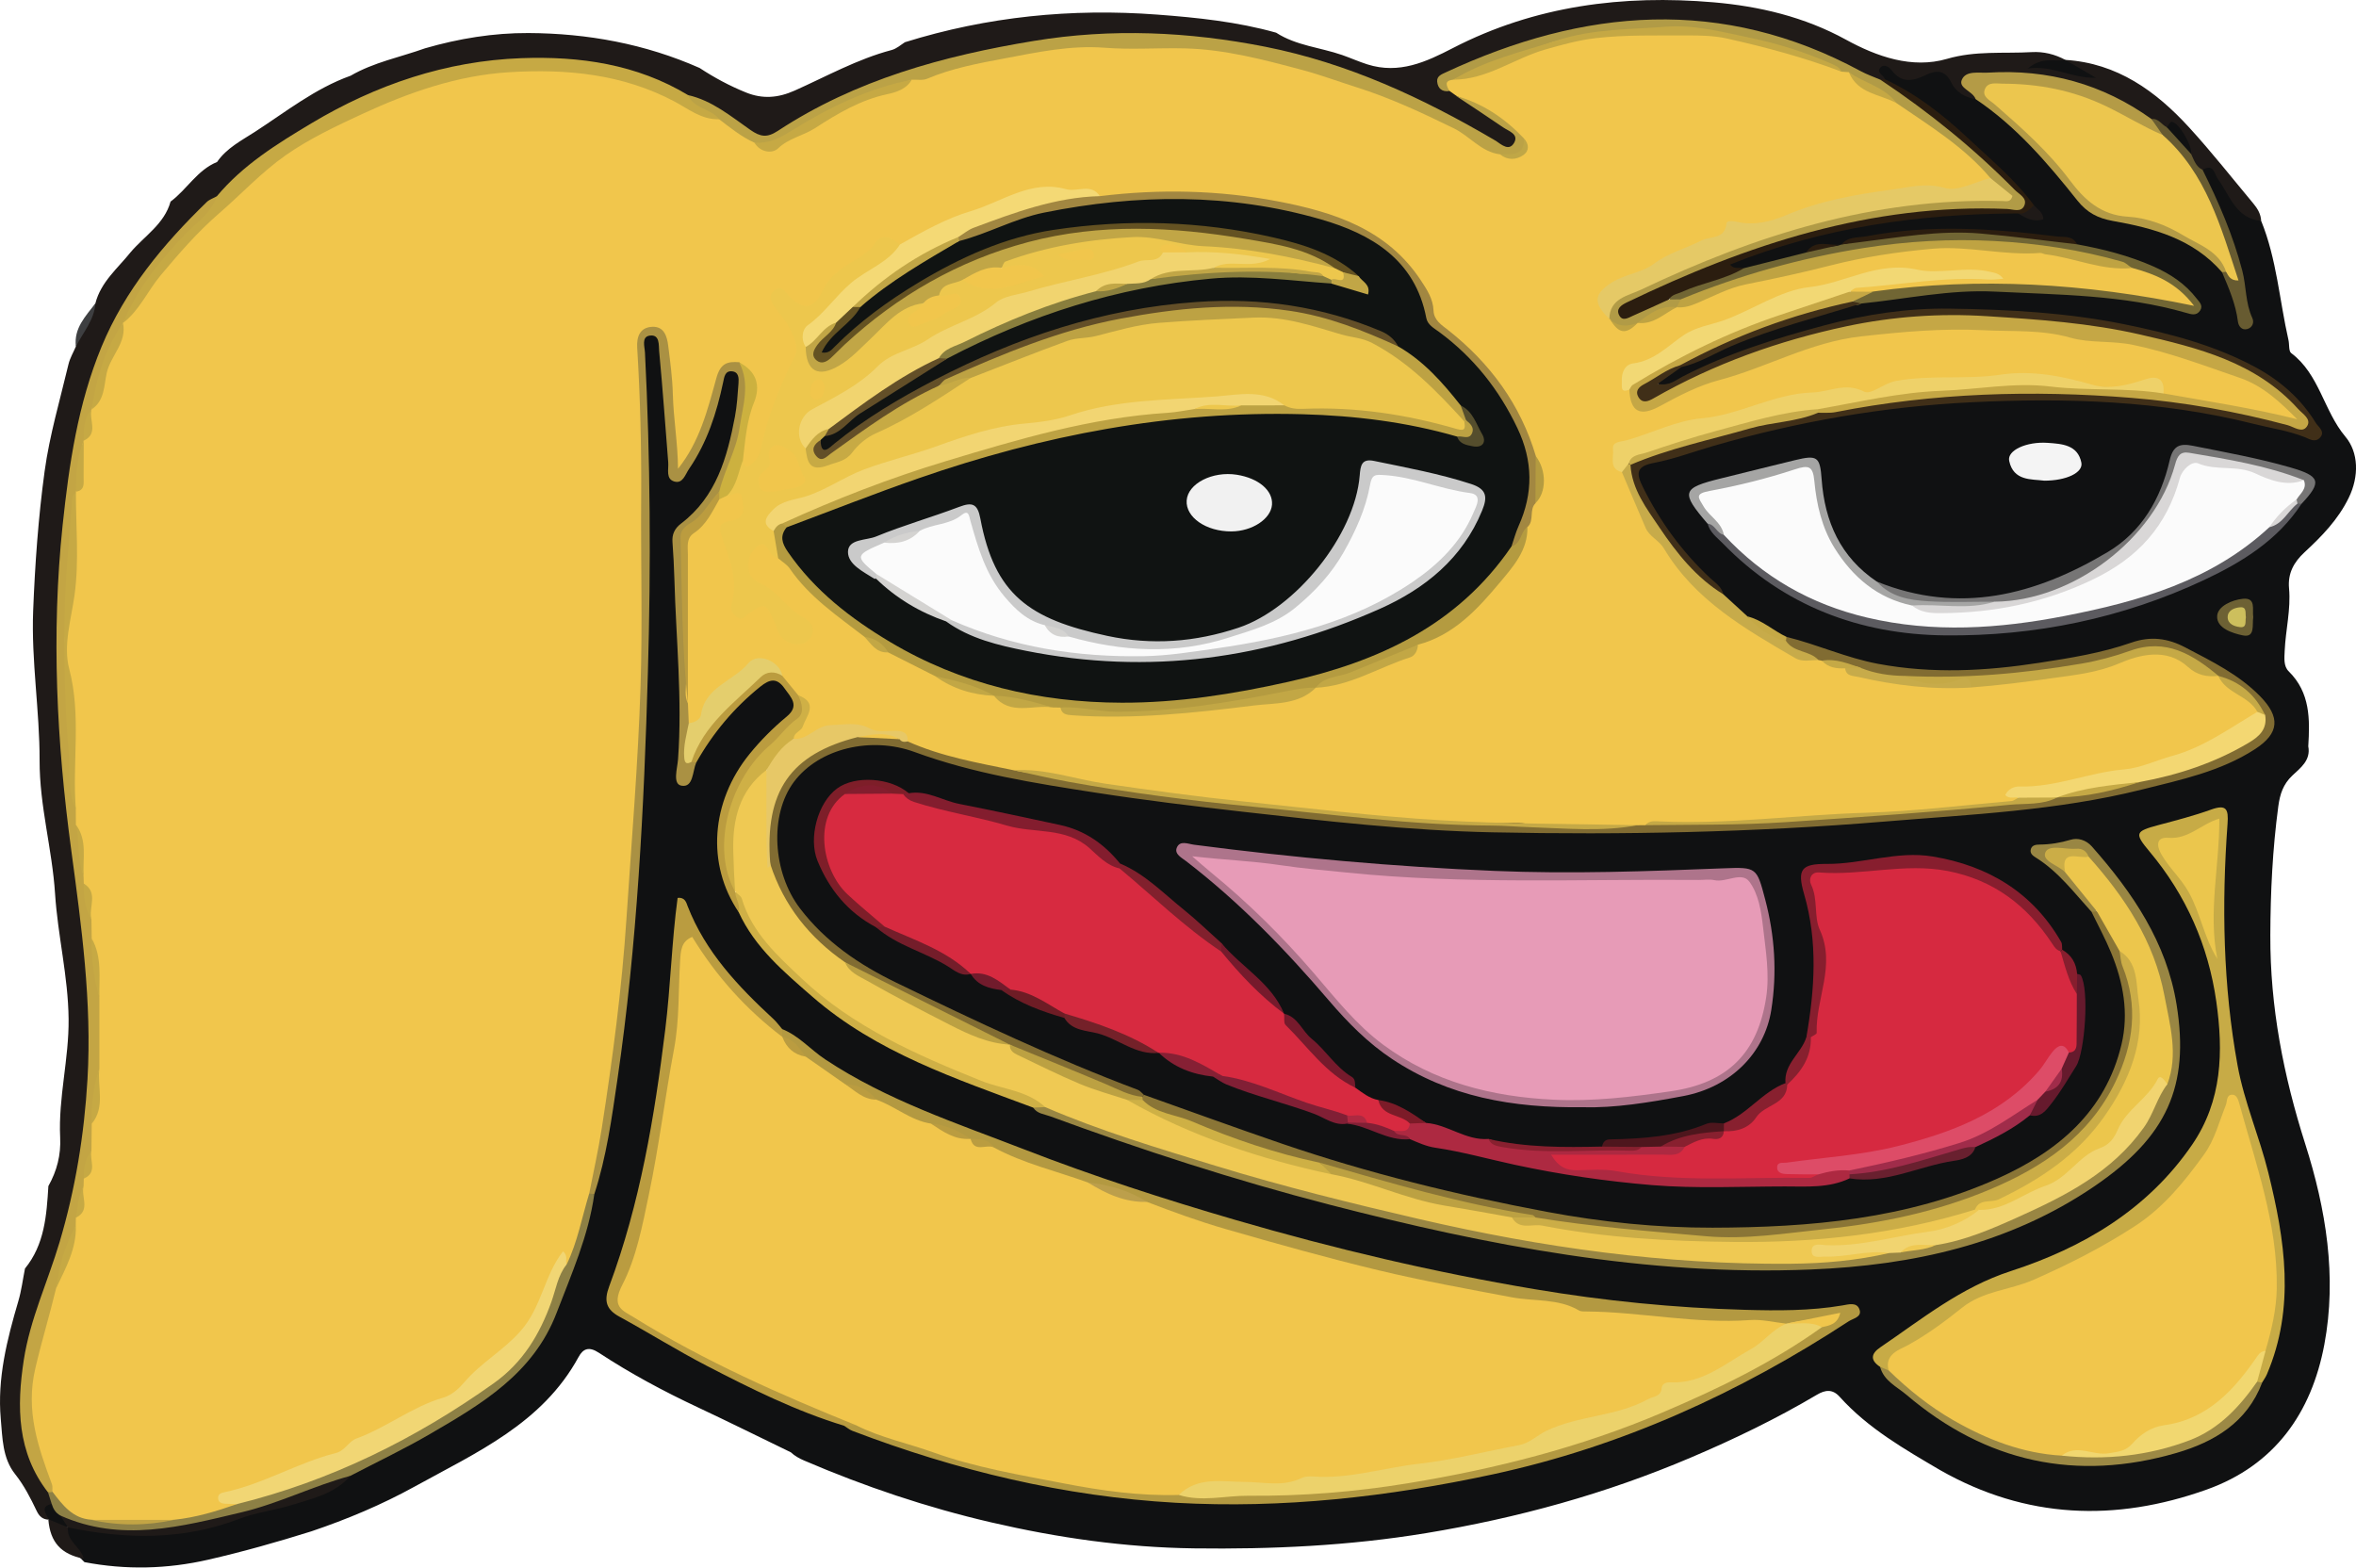 <?xml version="1.0" encoding="UTF-8"?><svg id="Layer_2" xmlns="http://www.w3.org/2000/svg" viewBox="0 0 600.32 399.47"><defs><style>.cls-1{fill:#cfb046;}.cls-2{fill:#3e3f41;}.cls-3{fill:#f1d770;}.cls-4{fill:#f4f4f4;}.cls-5{fill:#cbad47;}.cls-6{fill:#816c32;}.cls-7{fill:#897e3d;}.cls-8{fill:#eed169;}.cls-9{fill:#bba246;}.cls-10{fill:#e4ce6d;}.cls-11{fill:#cacaca;}.cls-12{fill:#716634;}.cls-13{fill:#cdbf5d;}.cls-14{fill:#f4d975;}.cls-15{fill:#f1c64c;}.cls-16{fill:#69202f;}.cls-17{fill:#ecc64e;}.cls-18{fill:#ceb045;}.cls-19{fill:#bc9f4b;}.cls-20{fill:#5c5b60;}.cls-21{fill:#88202f;}.cls-22{fill:#a5a5a4;}.cls-23{fill:#862034;}.cls-24{fill:#998643;}.cls-25{fill:#ccb13f;}.cls-26{fill:#ad2941;}.cls-27{fill:#b39941;}.cls-28{fill:#b49b46;}.cls-29{fill:#6d6134;}.cls-30{fill:#101312;}.cls-31{fill:#ba9c40;}.cls-32{fill:#e7c867;}.cls-33{fill:#dd4c67;}.cls-34{fill:#554e2d;}.cls-35{fill:#402f18;}.cls-36{fill:#c5a844;}.cls-37{fill:#f3d772;}.cls-38{fill:#761a2c;}.cls-39{fill:#661a2d;}.cls-40{fill:#a02c4a;}.cls-41{fill:#9c8945;}.cls-42{fill:#b19b46;}.cls-43{fill:#d62940;}.cls-44{fill:#c0a746;}.cls-45{fill:#8a7536;}.cls-46{fill:#f2d572;}.cls-47{fill:#101112;}.cls-48{fill:#bca142;}.cls-49{fill:#c6a944;}.cls-50{fill:#c5a745;}.cls-51{fill:#811f35;}.cls-52{fill:#aa9143;}.cls-53{fill:#711b2c;}.cls-54{fill:#741d2a;}.cls-55{fill:#efc953;}.cls-56{fill:#a28741;}.cls-57{fill:#c5a946;}.cls-58{fill:#d4d3d1;}.cls-59{fill:#7c1b28;}.cls-60{fill:#4e161d;}.cls-61{fill:#2b1d0f;}.cls-62{fill:#fbfbfb;}.cls-63{fill:#ecc64c;}.cls-64{fill:#d72a40;}.cls-65{fill:#f1d674;}.cls-66{fill:#c7ab46;}.cls-67{fill:#c1a646;}.cls-68{fill:#6e1c25;}.cls-69{fill:#831d2e;}.cls-70{fill:#c7aa44;}.cls-71{fill:#675b31;}.cls-72{fill:#ebc64d;}.cls-73{fill:#742129;}.cls-74{fill:#bda243;}.cls-75{fill:#e79bb7;}.cls-76{fill:#bb9c3f;}.cls-77{fill:#ae748b;}.cls-78{fill:#f1d470;}.cls-79{fill:#767575;}.cls-80{fill:#d9d7d7;}.cls-81{fill:#1f1a18;}.cls-82{fill:#8d8045;}.cls-83{fill:#f1f1f1;}.cls-84{fill:#81202d;}.cls-85{fill:#c2a745;}.cls-86{fill:#645222;}.cls-87{fill:#edc74d;}.cls-88{fill:#7e1e29;}.cls-89{fill:#e5c966;}.cls-90{fill:#634f28;}.cls-91{fill:#ecd26b;}.cls-92{fill:#bfa342;}.cls-93{fill:#c3a544;}.cls-94{fill:#f1d46f;}.cls-95{fill:#c7ab4a;}.cls-96{fill:#f2d874;}.cls-97{fill:#871e2e;}.cls-98{fill:#b49b40;}</style></defs><g id="Layer_1-2"><path class="cls-47" d="M576.16,56.29c3.97,9.75,4.65,20.26,6.96,30.39,.25,1.12,.02,2.8,.69,3.3,7.2,5.39,8.26,14.7,13.81,21.3,3.36,3.99,3.53,10.09,.85,15.57-2.7,5.54-6.85,9.8-11.25,13.87-2.75,2.54-4.31,5.39-3.96,9.22,.49,5.34-.87,10.58-1.11,15.88-.08,1.85-.33,3.93,1.03,5.26,5.5,5.42,5.4,12.19,4.98,19.09,.68,3.58-1.97,5.49-4.06,7.46-2.34,2.22-3.15,4.7-3.58,7.86-1.46,10.9-1.99,21.81-2.03,32.81-.07,18.31,3.36,35.85,8.91,53.26,5.27,16.54,8.1,33.77,4.85,51.08-3.27,17.39-12.63,30.76-29.98,36.95-23.27,8.3-46.02,7.47-67.86-4.93-9.17-5.39-18.42-10.67-25.65-18.71-1.82-2.03-3.68-1.78-5.78-.54-10.33,6.12-21.12,11.33-32.15,16.02-21.68,9.24-44.2,15.43-67.48,19.26-19.62,3.23-39.3,4.14-59.12,3.88-17.52-.23-34.69-2.68-51.74-6.64-16.37-3.8-32.19-9.13-47.61-15.75-1.22-.52-2.39-1.17-3.37-2.09-7.89-3.82-15.74-7.72-23.68-11.45-8.71-4.09-17.18-8.62-25.21-13.9-2.57-1.69-4.05-1.06-5.21,1.08-9.23,16.95-26.05,24.33-41.75,33-8.37,4.62-17.23,8.34-26.32,11.41-8.68,2.72-17.44,5.2-26.3,7.23-10.43,2.39-20.97,2.64-31.52,.62-2.35-2.58-6.16-4.49-4.13-9.06,4.02-1.35,7.79,.7,11.71,.91,13.95,.78,27.15-2.25,40.27-6.59,6.44-2.13,13.05-3.6,18.66-7.66,5.16-4.01,11.41-6.02,17.05-9.17,5.52-3.09,10.75-6.61,16.19-9.81,10.71-6.31,17.17-15.96,21.34-27.31,3.14-8.56,6.48-17.09,7.99-26.17,3.87-18.22,6.98-36.53,8.41-55.13,1.68-21.86,3.07-43.73,4.13-65.63,1.24-25.82,.39-51.61,.58-77.41,.04-5.09-1.03-10.24-.78-15.41,.1-1.95-.11-4.46,2.51-4.79,2.9-.37,3.63,2.26,3.82,4.32,.46,5.13,1.54,10.2,1.42,15.39-.12,5.27,.77,10.43,1.66,16.36,5.6-6.03,7.62-12.83,9.55-19.65,.45-1.6,.81-3.23,1.33-4.81,.5-1.5,1.5-2.78,3.23-2.63,1.96,.17,2.67,1.74,3,3.49,.48,2.54-.41,4.95-.73,7.41-1.46,11.32-4.91,21.67-13.85,29.52-3.56,3.13-2.4,7.51-1.92,11.32,.46,3.66,.84,7.29,.67,10.93-.47,10,1.62,19.91,1.06,29.91-.16,2.83-.1,5.65-.78,8.44-.15,.61-.42,1.86,.94,1.59,.56-.11,.79-1.01,1.09-1.61,3.97-8.03,9.24-15,16.56-20.27,3.89-2.8,5.96-2.66,8.58,.45,2.73,3.24,2.75,6.06-.6,9.18-5.15,4.79-9.83,9.75-12.99,16.23-5.3,10.87-4.52,21.17,1.51,31.35,5.97,10.9,15.27,18.62,24.89,25.99,12.56,9.62,27.35,14.75,41.85,20.44,2.78,1.09,5.59,2.1,8.3,3.37,16.74,6.54,33.82,12.06,51.01,17.29,25.3,7.71,50.89,14.3,77.04,18.32,14.91,2.29,29.86,4.31,45.02,4.96,10.16,.44,20.24,.36,30.31-.34,25.46-1.79,49.63-7.86,70.08-24.09,16.43-13.03,19.32-26.68,14.57-46.7-3.11-13.11-10.65-23.88-19.52-33.78-1.51-1.68-3.44-2.11-5.44-1.69-2.24,.48-4.48,1.01-8.17,1.32,6.67,4.61,10.91,9.83,15.07,15.14,4.56,8.37,8.68,16.85,8.56,26.77-.12,10.11-3.47,19.09-10.2,26.39-7.85,8.52-17.37,14.62-28.48,18.65-17.9,6.5-36.32,8.88-55.17,9.93-16.2,.91-32.09-.8-48.05-2.95-26.47-3.58-52.03-10.78-77.33-19.02-10.9-3.55-21.59-7.73-32.29-11.86-14.34-5.81-28.58-11.85-42.59-18.41-11.59-5.42-23.62-10.11-33.97-17.79-10.36-7.69-18.34-16.8-17.67-31.07,.57-12.18,7.34-20.96,19.22-23.44,6.13-1.28,12.12-.82,18.13,1.3,11.48,4.05,23.42,6.23,35.37,8.43,11.92,2.19,23.93,3.74,35.92,5.3,10.35,1.35,20.75,2.49,31.14,3.64,29.5,3.29,59.11,3.6,88.7,2.86,21.23-.53,42.47-1.45,63.65-3.54,14.04-1.39,28.17-1.95,42.08-4.38,13.76-2.4,27.44-5.38,40.17-11.36,7.99-3.76,8.7-8.69,2.1-14.53-6.27-5.54-13.6-9.49-21.44-12.49-2.6-1-4.98-.33-7.31,.39-14.7,4.56-29.86,6.82-45.11,7.51-12.1,.54-24.19-1.49-35.69-5.81-2.65-.99-5.37-1.8-7.98-2.86-3.86-1.4-7.07-4.02-10.78-5.72-2.55-2.09-5.49-3.76-7.34-6.63-7.28-7.33-14.31-14.82-19.03-24.19-3.67-7.28-3.22-8.65,4.33-11.07,21.58-6.92,43.68-11.62,66.17-13.85,20.51-2.04,41.09-2.18,61.67,.44,12.38,1.58,24.56,3.73,36.52,7.25,.44,.13,.99,.29,1.44-.32,.45-2.04-1.1-3.21-2.26-4.54-8.32-9.52-19.23-14.42-31.13-17.66-17.09-4.66-34.45-6.63-52.17-6.98-12.69-.25-25.03,.69-37.37,3.68-12.97,3.14-25.49,7.27-37.33,13.47-1.9,1-4.73,3.09-6.04,.29-1.03-2.22,2.29-3.1,3.98-4.28,.41-.29,.84-.54,1.27-.8,15.01-7.21,30.61-12.75,46.84-16.53,15.58-2.69,31.13-4.01,47.05-2.62,12.22,1.07,24.43,1.72,37.57,4.97-2.9-5.17-6.81-7.22-10.85-9.29-6.28-3.23-13.28-4.01-19.85-6.2-3.02-2.48-6.72-1.19-10.08-1.74-12.78-2.08-25.61-2.69-38.4-.05-3.07,.63-6.34-.2-9.26,1.32-.49,.24-1,.42-1.52,.56-2.92,.81-6.32-.36-8.83,2.15-5.39,1.73-10.83,3.28-16.43,4.2-1.46-.11-3.38,.11-3.66-1.71-.28-1.79,1.48-2.36,2.93-2.83,14.04-4.54,28.02-9.05,42.93-10.26,8.89-.72,17.77-1.26,26.67-1.58,1.48,.25,2.83,1.25,4.28,1.24,2.24-.03,.27-1.12,.23-1.74-6.21-6.91-12.97-13.25-19.93-19.34-5.49-4.8-11.62-8.79-17.83-12.64-1.04-1.09-2.31-2.26-1.07-3.82,1.22-1.52,2.87-.83,3.99,.12,2.66,2.27,5.35,2,8.32,.81,2.96-1.18,5.51-.59,7.25,2.34,1.25,2.1,3.3,3.17,5.46,4.07,9.49,5.54,16.67,13.6,23.34,22.06,3.94,5,7.98,8.75,14.8,9.57,7.78,.94,15.1,3.82,21.38,8.84,1.58,1.27,3.02,2.59,3.96,4.39,2.42,3.62,3.59,7.73,4.68,11.91-.82-9.11-2.99-17.88-6.43-26.33-1.54-3.79-4.51-6.98-4.72-11.33,2.38-3.11,4.02-.81,5.18,1.01,2.91,4.52,5.88,8.93,10.43,12Z"/><path class="cls-81" d="M6.35,323.28c5.03-6.15,5.52-13.59,5.98-21.04,2.17-3.85,3.22-7.91,3-12.39-.49-10.12,2.26-20.01,2.15-30.18-.11-10.82-2.76-21.25-3.45-31.92-.73-11.38-3.97-22.37-3.94-33.94,.03-12.71-2.14-25.43-1.64-38.18,.47-11.87,1.31-23.78,2.92-35.55,1.26-9.19,3.93-18.19,6.08-27.26,.37-1.56,1.24-3.01,1.88-4.51,.77-4.07,3.48-7.28,4.98-11.03,1.4-5.45,5.7-8.91,9-13.04,3.55-4.16,8.57-7.16,10.15-12.87,4.18-3.09,6.79-8.03,11.85-10.09,2.41-3.54,6.28-5.5,9.63-7.67,7.89-5.11,15.35-11.07,24.36-14.3h.02c5.92-3.45,12.64-4.72,18.99-7h0c8.59-2.49,17.44-3.93,26.31-3.89,15.06,.07,29.74,2.75,43.64,8.9h0c3.74,2.46,7.66,4.57,11.82,6.25,4.23,1.71,8.16,1.41,12.44-.5,8.12-3.63,15.95-8.01,24.63-10.31,1.33-.35,2.31-1.29,3.43-2,20.98-6.54,42.42-8.68,64.29-7.04,10.22,.77,20.39,1.82,30.3,4.61,5.11,3.31,11.23,3.75,16.82,5.69,2.12,.74,4.23,1.69,6.4,2.38,8.11,2.58,15.03-.64,21.81-4.15C391.17,1.42,413.65-1.39,436.64,.59c11.6,1,23.11,3.69,33.74,9.53,7.82,4.29,16.82,7.48,25.72,4.88,7.3-2.13,14.41-1.31,21.61-1.72,3-.17,5.88,.54,8.55,1.98-1.11,1.36-2.63,1.13-4.35,1.01,2.66,.59,5.1,1.05,7.29,2.01-.91-1-3.33-.6-2.95-3.02,13.22,.82,23.08,7.95,31.59,17.25,5.68,6.21,10.9,12.85,16.3,19.32,1.07,1.28,1.94,2.7,2.02,4.46-6.45-.6-7.91-6.39-10.94-10.54-1.02-1.39-1.07-4.19-3.99-2.48-2.73,.34-3.04-1.72-3.56-3.58-.58-3.43-2.07-6.1-5.78-6.93-1.66-.23-3.04-1.19-4.56-1.76-11.91-7.86-24.92-11.93-39.27-11.38-5.78,.22-5.95,.4-4.67,5.63-2.75-.42-5.02-1.81-6.21-4.24-1.58-3.23-3.78-3.2-6.49-1.89-3.19,1.54-6.14,2.2-8.7-1.24-.55-.74-2-1.79-2.95-.54-.94,1.24,1,1.82,1.25,2.88-.38,.41-.84,.65-1.39,.73-3.88-.04-6.81-2.52-10.06-4.09-24.64-11.95-50.12-13.13-76.25-6.09-7.4,1.99-14.57,4.64-21.42,8.09-1.15,.58-3.91,.83-1.52,3.25,.87,.55,1.73,1.11,2.54,1.73,3.95,2.77,8.2,5.06,12.06,7.97,1.8,1.36,3.77,2.89,2.14,5.27-1.38,2.03-3.59,1.17-5.43,.23-6.37-3.24-12.41-7.05-18.86-10.17-19.38-9.39-39.64-14.87-61.16-16.75-16.82-1.47-33.2,.31-49.48,3.7-18.79,3.91-36.99,9.69-53.07,20.69-2.56,1.75-4.84,1.66-7.3-.19-4.92-3.71-10.19-6.87-15.84-9.36-19.06-9.66-39.04-11.33-59.69-6.71-23.17,5.18-43.1,16.35-60.21,32.71-15.99,14.29-27.89,31.06-33.02,52.3-3.33,13.8-4.85,27.74-5.8,41.86-.54,7.98-1.08,15.95-.76,23.91,.73,17.91,1.54,35.86,4.69,53.54,3.17,17.8,4.05,35.7,3.11,53.66-.82,15.8-3.86,31.26-8.91,46.34-3.89,11.62-8.64,23.07-8.02,35.78,.36,7.33,1.98,14.13,6,20.3,.58,1.12,1.04,2.28,1.12,3.55-.3,1.43-1.2,2.72-1.11,4.26-.11,.18-.22,.35-.33,.53-1.47-.1-2.31-.84-2.97-2.22-1.56-3.27-3.2-6.5-5.49-9.38-3.26-4.09-3.22-9.25-3.66-14.05-.93-10.32,1.59-20.24,4.48-30.07,.79-2.68,1.13-5.49,1.68-8.24Z"/><path class="cls-2" d="M24.32,77.29c-.3,4.29-3.17,7.42-4.98,11.03-.58-4.69,2.48-7.73,4.98-11.03Z"/><path class="cls-64" d="M345.34,277.17c1.83,1.29,3.57,2.74,5.87,3.15,2.48,2.69,7.08,2.55,8.61,6.5-.32,2.71-2.38,2.32-4.19,2.36-2.5-.55-4.67-2.05-7.18-2.54-1.7-1.18-3.73-1-5.63-1.39-10.56-3.11-20.74-7.36-31.31-10.43-5.25-2.59-10.9-4.18-16.25-6.55l-.04,.05c-7.91-3.29-15.94-6.25-23.87-9.49-4.79-1.77-9.12-4.61-14.04-6.08-3.17-1.85-6.57-3.19-9.96-4.55h0c-7.26-4.27-14.9-7.81-22.36-11.69-6.96-5.08-13.81-10.06-15.93-19.35-1.33-5.85,1.21-12.89,6.86-15.88,3.64-.59,7.3-.46,10.95-.19,1.07,.25,2.22,.11,3.24,.62,5.32,3.13,11.44,3.95,17.26,5.26,7.98,1.8,16.06,3.37,24.17,4.68,5.18,.83,9.23,5.38,13.39,8.85,5.58,4.36,11.79,7.98,16.66,13.2,2.98,3.2,6.54,5.54,10,8.07,4.69,5.99,11.06,10.41,15.59,16.55h0c3.97,5.99,9.17,10.81,14.61,15.39,1.28,1.08,2.39,2.27,3.53,3.47Z"/><path class="cls-27" d="M199.31,262.24c4.25,1.69,7.21,5.23,10.93,7.7,15.69,10.43,33.45,16.25,50.77,22.97,17.65,6.85,35.69,12.69,53.87,17.99,25.05,7.3,50.4,13.29,76.16,17.62,17.76,2.99,35.62,4.77,53.57,5.26,8.25,.23,16.62,.28,24.86-1.12,1.6-.27,3.7-.93,4.36,1.1,.61,1.87-1.61,2.19-2.78,2.95-27.96,18.27-57.93,31.94-90.69,39-26.61,5.74-53.56,8.77-80.76,7.24-28.41-1.59-55.85-8.19-82.43-18.34-.75-.29-1.4-.86-2.09-1.29,.85-1.01,1.98-1.09,3.17-.96,12.86,3.84,25.4,8.75,38.62,11.39,14.29,2.86,28.59,5.76,43.24,6.04,27.36,1.11,54.34-1.53,81.03-7.7,29.29-6.78,56.55-18.31,81.97-34.26,.79-.55,1.84-.65,2.67-1.59-3.52,1.49-7.2,.77-10.6,1.86-.51,.15-1.02,.24-1.55,.29-8.96-1.06-18.05,.1-26.92-.93-9.35-1.09-18.76-1.72-28.1-3.26-14.45-2.38-28.77-5.27-43.08-8.29-12.37-2.61-24.52-6.11-36.69-9.49-8.96-2.49-18.08-4.53-26.45-8.8-4.64-2.86-9.81-4.16-15.1-5.09-8.07-2.78-16.5-4.6-24.02-8.86-1.52-1.45-3.36-2.24-5.42-2.55-.44-.11-.87-.27-1.29-.45-3.17-1.29-6.25-2.81-9.64-3.48-5.12-.81-9.34-3.62-13.68-6.15-2.44-1.78-5.03-3.27-8.04-3.88-3.54-2.18-6.91-4.61-10.36-6.93-1.5-1.91-3.15-3.67-5.15-5.09-.34-.3-.61-.65-.82-1.06-.18-.7-.09-1.33,.46-1.85Z"/><path class="cls-6" d="M455.22,162.3c7.88,1.94,15.28,5.37,23.35,6.87,13.79,2.57,27.44,1.84,41.14-.28,7.89-1.22,15.8-2.48,23.34-5.12,4.96-1.74,9.31-1.13,13.77,1.21,6.77,3.55,13.65,6.9,19.09,12.47,5.14,5.27,4.93,9.39-1.3,13.44-8.78,5.71-18.95,7.83-28.93,10.33-21.54,5.38-43.64,6.33-65.64,8.15-33.22,2.75-66.49,3.42-99.79,2.73-21.28-.44-42.41-2.85-63.55-5.24-12.54-1.42-25.08-2.94-37.52-4.87-15.57-2.41-31.23-4.88-46.12-10.35-11.07-4.06-24.35-.97-30.76,7.6-6.3,8.42-5.43,23.1,1.53,32.23,6.53,8.57,15.08,14.35,24.58,18.96,20.2,9.79,40.48,19.39,61.52,27.29,.58,.22,1.02,.83,1.52,1.26-.13,.21-.27,.42-.4,.64-2.4,1.37-4.54,.15-6.6-.83-8.69-4.14-17.76-7.39-26.5-11.41-.47-.16-.92-.36-1.36-.58-11.15-5.37-22.46-10.41-33.51-16.01-2.82-1.43-5.35-3.28-8.13-4.73-9.98-6.24-16.81-14.83-19.65-26.4-1.04-9.99,.06-19.21,8.39-26.29,4.36-3.7,9.3-5.66,14.83-6.46,3.35,.08,6.71-.24,10.05,.29,1.08,.21,2.1,.64,3.19,.82,8.93,3.15,18.19,5.07,27.36,7.36,22.81,4.47,45.78,7.61,68.94,9.7,19.17,1.74,38.26,3.77,57.55,4.05,8.43,.12,16.91,.58,25.37,.73,2,.03,4,.06,5.92-.6,.9-.23,1.8-.36,2.73-.37,7.14-.05,14.28,.13,21.42-.06,14.22-.37,28.38-1.84,42.58-2.73,13.06-.82,26.03-2.5,39.05-3.47,.53-.19,1.09-.32,1.65-.43,6.92-.53,13.64-2.19,20.37-3.74,8.88-2.53,17.92-4.6,26.01-9.35,2.46-1.45,4.95-2.8,5.08-6.13-1.6-5.56-6.15-7.93-10.91-10.08-.48-.21-.91-.48-1.32-.79-1.29-.78-2.51-1.67-3.81-2.4-5.36-3.02-10.66-4.45-17.06-2.5-18.63,5.67-37.84,7.09-57.24,6.43-3.86-.03-7.58-.78-11.2-2.08-3.01-1.41-6.27-1.77-9.52-2.15-.5-.07-.99-.2-1.46-.36-2.84-1.81-7.03-1.5-8.56-5.39-.04-.53,.12-.98,.5-1.36Z"/><path class="cls-66" d="M479.06,348.32c-2.54-1.69-2.38-3.33,.06-4.99,10.64-7.23,20.47-15.27,33.27-19.43,18.31-5.95,34.78-15.58,46.15-32.16,7.75-11.3,7.98-23.81,6.19-36.48-2.02-14.25-7.67-27.1-17.01-38.25-3.95-4.71-3.65-5.17,2.27-6.76,4.49-1.2,9.01-2.36,13.37-3.93,3.94-1.42,4.5-.15,4.23,3.58-1.51,20.63-1.16,41.2,2.56,61.63,1.71,9.37,5.56,18.12,7.83,27.31,4.23,17.13,6.92,34.32-.37,51.39-.32,.74-.81,1.41-1.23,2.11-.48,.34-.95,.33-1.42-.03-1.62-3.03,.97-5.39,1.29-8.1,5.47-18.88,.99-36.9-4.89-54.76-.77-2.35-1.18-4.8-2.26-7.48-3.38,5.39-5,11.29-8.72,16.23-8.25,10.95-19.1,18.26-31.05,24.43-7.74,3.99-16.4,5.69-24.03,9.48-8.65,4.31-17.02,9.67-23.71,17.04-1.22,.88-1.78-.28-2.55-.82Z"/><path class="cls-52" d="M177.41,194.3c-.98,2.28-.72,6.48-3.79,5.91-2.3-.42-1.02-4.37-.85-6.75,1.12-15.32-.51-30.58-.93-45.86-.09-3.16-.26-6.31-.49-9.46-.15-2.02,.58-3.5,2.18-4.72,9.01-6.84,11.77-16.88,13.74-27.27,.52-2.77,.69-5.61,.9-8.43,.1-1.32,.11-2.94-1.67-3.1-1.77-.16-1.95,1.44-2.23,2.75-1.65,7.86-4.1,15.4-8.69,22.11-1,1.46-1.59,3.88-3.8,3.21-2.17-.66-1.38-3.08-1.51-4.83-.75-9.44-1.42-18.9-2.31-28.33-.15-1.54,.23-4.42-2.45-4-2.11,.33-1.24,2.8-1.17,4.31,1.38,27.11,1.53,54.26,.75,81.37-.99,34.73-2.73,69.45-7.77,103.88-1.44,9.82-2.78,19.72-5.89,29.23-.62,.3-1.15,.18-1.58-.36-1.28-2.24-.65-4.55-.16-6.81,5.32-24.45,7.23-49.29,9.33-74.16,3.26-38.69,2.7-77.43,2.8-116.17,.01-5.01-1.28-9.91-1.03-14.92,.09-1.83-.03-3.68,.54-5.44,.72-2.22,2.13-3.8,4.59-3.98,2.53-.19,4.04,1.3,4.95,3.44,1.12,2.63,1.61,5.49,1.66,8.28,.12,6.83,1.25,13.58,1.33,20.97,3.79-6.22,5.14-12.84,7.34-19.13,1.11-3.19,2.75-5.33,6.53-4.55,3.5,1.93,3.56,5.16,3.33,8.58-.6,9-3.14,17.45-6.95,25.56-.87,2.02-2.05,4.16-3.73,5.21-6.84,4.27-6.31,10.94-5.56,17.25,1.07,9.12,.68,18.23,.87,27.34,.02,1.17,.22,2.31,.52,3.43,.34,1.54,.45,3.11,.4,4.68,.24,3.29-2.39,6.55-.07,9.85,.36,.23,.64,.53,.87,.88Z"/><path class="cls-24" d="M532.96,232.4c-4.46-4.91-8.47-10.28-14.23-13.87-.71-.44-1.47-.99-1.31-1.94,.22-1.25,1.34-1.36,2.33-1.37,2.68-.03,5.23-.44,7.84-1.22,1.84-.56,3.94,.02,5.43,1.71,10.38,11.74,19.04,24.46,21.59,40.32,3.34,20.83-2.47,33.68-20.95,46.27-21.68,14.77-46.31,20.15-72.23,21.21-41.87,1.71-82.4-6.12-122.6-16.51-24.15-6.24-47.85-13.93-71.26-22.54-1.52-.56-3.3-.64-4.31-2.21,.88-.98,2.03-1.1,3.24-1.01,12.39,3.83,24.54,8.36,36.9,12.3,18.25,5.81,36.78,10.42,55.34,15.04,21.84,5.44,44.03,8.66,66.38,10.94,18.57,1.89,37.13,1.74,55.62-1.16,1.05-.27,2.12-.4,3.2-.5,3.03-.3,6.02-.89,9-1.5,12.5-3.59,24.47-8.36,35.69-15.08,9.56-5.72,17.18-12.95,21.26-23.51,.3-.77,.83-1.43,1.27-2.14,2.58-7.5,.41-14.83-1.02-22.1-2.61-13.32-9.86-24.23-18.73-34.18-2.23-2.94-5.14-1.72-8.14-1.66,.84,1.94,2.51,2.57,3.5,3.83,2.77,3.44,6.77,6.04,7.5,10.89-.45,.28-.89,.25-1.32-.04Z"/><path class="cls-77" d="M403.55,282.15c-18.29,.25-34.43-2.69-48.86-12.3-6.17-4.1-11.32-9.32-16.08-14.89-11.05-12.94-22.83-25.09-36.35-35.49-1.11-.86-3.03-1.8-2.43-3.39,.77-2.03,2.88-1.02,4.41-.82,25.41,3.32,50.92,5.59,76.53,6.67,19.49,.82,38.96,.11,58.44-.66,8.41-.33,8.42-.22,10.57,7.93,2.45,9.29,3.06,18.66,1.55,28.19-1.73,10.93-10.25,19.61-22.36,21.91-8.81,1.68-17.71,3.08-25.42,2.85Z"/><path class="cls-35" d="M428.45,93.52c-1.85,1.31-3.7,2.62-6.07,4.3,2.9,.63,4.57-.94,6.3-1.83,11.52-5.95,23.72-9.75,36.23-13.09,10.54-2.82,21.25-4.4,31.85-4.25,14.85,.21,29.77,.99,44.51,3.98,11.6,2.35,22.89,5.29,33.31,10.88,6.34,3.4,11.75,8.11,15.54,14.32,.56,.92,2.6,2.25,.88,3.84-1.21,1.12-2.54,.21-3.74-.27-4.18-1.66-8.62-2.28-12.95-3.37-23.78-5.98-48-6.71-72.22-5.51-22.19,1.1-44.08,4.92-65.49,11.11-5.09,1.47-10.09,3.36-15.27,4.35-4.64,.88-4.35,2.85-2.68,6.21,4.33,8.72,9.95,16.43,17.06,23.08,1.3,1.21,2.97,2.22,3.41,4.18-1.69,.91-2.88-.14-3.97-1.13-8.08-7.28-14.9-15.55-19.41-25.54-1-2.22-2.16-4.59-.57-7.1,1.5-1.73,3.64-2.18,5.67-2.83,13.98-4.46,28.17-8.11,42.64-10.6,19.47-3.59,39.1-5.75,58.91-5.3,20.12,.46,40.09,2.42,59.62,7.67,1.05,.28,2.12,.97,3.52,.08-3.88-5.99-9.67-9.4-15.85-12.26-13.44-6.22-27.79-8.84-42.34-10.7-8.58-1.1-17.21-1.7-25.82-1.94-27.27-.76-52.51,6.97-76.6,19.17-2.49,1.26-5.69,4.27-7.85,.73-2.43-3.99,2.15-5.12,4.49-6.86,1.59-1.18,3.37-2.17,5.48-2.17,.59,.08,1.06,.36,1.41,.85Z"/><path class="cls-45" d="M532.96,232.4c.45-.06,.9-.11,1.35-.17,4.76,1.96,4.88,6.95,6.97,10.65,2.28,6.64,4.05,13.25,2.92,20.49-2.58,16.52-12.37,27.66-26.16,35.75-16.57,9.71-34.95,13.5-53.79,15.49-8.75,.93-17.51,2.61-26.31,1.88-15.54-1.27-31.17-1.96-46.49-5.2-18.69-3.28-36.97-8.25-55.15-13.6-11.67-2.66-23.06-6.28-34.02-11.06-3.85-1.68-8.66-1.56-11.39-5.57-.14-.54-.08-1.06,.18-1.55,.14-.17,.26-.35,.38-.53,11.74,4.17,23.43,8.44,35.21,12.47,22.05,7.54,44.66,13.08,67.53,17.37,13.88,2.6,28.06,4.06,42.14,4.03,24.83-.05,49.56-2.17,72.66-12.53,15.28-6.85,27.48-16.97,31.58-34.17,1.9-7.99,.45-15.89-2.67-23.42-1.46-3.53-3.29-6.9-4.96-10.34Z"/><path class="cls-31" d="M199.31,262.24l-.02,1.96c-3.38,1.24-4.78-1.61-6.41-3.41-5.68-6.22-12.27-11.65-16.43-19.55-2.25,1.85-1.92,3.96-1.77,5.78,.84,10.57-1.89,20.74-3.17,31.08-1,8.09-2.75,15.98-4.4,23.93-1.79,8.65-4.02,17.16-7.05,25.41-1.32,3.59-.72,5.57,2.42,7.32,10.01,5.59,19.71,11.72,30.36,16.11,7.83,3.23,15.38,7.12,23.34,10.07,1,.37,2.38,.62,2.06,2.28-1.05,.03-2.11,.07-3.16,.1-12.29-3.74-23.73-9.44-35.08-15.32-7.51-3.89-14.69-8.4-22.11-12.44-3.44-1.87-4.06-4.01-2.68-7.72,7.88-21.13,11.55-43.18,14.3-65.48,1.38-11.16,1.64-22.43,3.15-33.56,1.91-.2,2.21,1.21,2.56,2.13,4.54,11.67,12.86,20.43,21.83,28.72,.84,.77,1.51,1.73,2.26,2.59Z"/><path class="cls-12" d="M444.34,68.35c5.29-1.33,10.59-2.67,15.88-4,2.64-2.31,6.13-.86,9.02-2.05h0c12.85-2.66,25.74-4.44,38.93-2.97,4.93,.55,9.84,1.37,14.82,1.49,2.18,.05,4.3,.39,6.26,1.44,6.68,1.22,13.22,2.88,19.46,5.64,4.31,1.91,8.1,4.41,11,8.17,.68,.88,1.74,1.78,.89,3.07-.94,1.42-2.26,.96-3.58,.58-15.94-4.61-32.4-4.6-48.76-5.41-11.47-.57-22.69,1.9-34.02,3.04-.76,.52-1.5,.51-2.2-.11,.65-3.12,3.56-2.96,5.69-3.94,25.56-4.5,50.93-2.15,77.47,2.32-2.51-2.02-4.43-2.98-6.38-3.91-1.95-.93-4.04-1.54-6-2.48-7.63-3.61-15.96-4.29-24.12-5.43-4.72-.66-9.52-1.01-14.34-1.15-25.45-.74-49.61,5.05-73.25,13.77-.78,.29-1.54,.63-2.35,.8-1.13,.2-2.23,.14-3.23-.5-.9-2.61,1.38-2.92,2.8-3.57,5.11-2.31,10.53-3.68,16.01-4.79Z"/><path class="cls-26" d="M355.27,288.23c1.51-.25,3.64,.77,3.96-1.93,1.34-1.33,2.74-1.02,4.15-.14,5.54,.39,10.12,4.53,15.87,4.08,9.59,3.45,19.53,2.89,29.37,2.1,3.09-.25,6.31,0,9.36-.94,1.79-.14,3.55-.69,5.37-.55,2.07,.13,4.27-.3,6.02,1.31-.44,3.85-3.54,3.43-6.04,3.5-7.63,.22-15.28,.03-22.95,.45,7.76,.6,15.48,1.73,23.21,2.19,12.9,.76,25.85,.98,38.78-.02,2.7-.84,5.38-1.86,8.26-.79,.53,.25,.89,.66,1.08,1.22,.08,.58-.06,1.1-.42,1.57-5.26,2.52-10.91,2.06-16.48,2.06-11.29,.01-22.63,.58-33.84-.34-11.73-.97-23.43-2.69-35.03-5.19-6.73-1.45-13.4-3.34-20.22-4.34-2.37-.35-4.36-1.31-6.47-2.18-.91-1.49-3.76,.74-3.99-2.07Z"/><path class="cls-82" d="M150.11,304.12c.44,.07,.88,.14,1.32,.2-1.48,10.62-5.81,20.32-9.6,30.23-5.93,15.5-19.11,23.24-32.35,30.93-6.57,3.82-13.46,7.09-20.21,10.61-10.26,5.59-21.53,8.26-32.67,11.31-13.8,3.78-27.62,5.07-41.42-.05-1.53-.94-2.96-1.93-2-4.08l-.93-2.94c.39-.32,.84-.44,1.34-.34,3.59,2.27,6.13,6.27,10.92,6.57,6.46,.41,12.91,.7,19.34-.22,5.39-.93,10.6-2.63,15.88-3.97,22.65-6.09,43.62-15.73,62.92-29.12,8.12-5.63,13.7-12.83,16.72-22.19,1.06-3.29,1.88-6.73,3.98-9.62,1.82-4.38,3.05-8.94,4.38-13.47,.43-1.46,.24-3.4,2.37-3.85Z"/><path class="cls-61" d="M444.34,68.35c-4.88,2.94-10.61,3.68-15.73,6.02-1.19,.54-2.61,.65-3.36,1.94-2.47,3.17-6.16,4.27-9.69,5.56-1.44,.53-3.08,.44-3.77-1.37-.62-1.65,.25-2.95,1.51-3.88,2.55-1.89,5.47-3.15,8.34-4.45,19.3-8.73,39.24-15.51,60.22-18.73,6.02-.92,12.15-1.66,18.33-1.51,4.45,.11,8.92,.26,14.73-.33-6.21-5.01-10.59-10.31-15.8-14.77-5.42-4.64-11.19-8.85-17.12-12.82-1.3-.87-3.04-1.59-2.86-3.7,.38-.04,.75-.07,1.13-.11,7.89,3.65,14.71,8.96,20.95,14.8,5.88,5.51,12.18,10.7,17.02,17.28-.37,2.59-1.9,2.94-4.05,2.11-25.1,.09-49.61,3.48-73.38,13.03,1.03,1.3,2.42,.67,3.52,.93Z"/><path class="cls-28" d="M503.39,25.24c-.72-2.05-4.44-2.75-3.51-4.91,1.05-2.44,4.33-1.68,6.68-1.82,15.25-.93,29.19,2.87,41.65,11.82,1.13,1.31,3.91,1.59,2.69,4.35-2.28,.62-3.69-1.09-5.42-1.99-9.12-4.8-18.42-9.12-28.9-10-1.99-.17-4-.13-5.99-.06-.82,.03-1.81-.04-2.25,.77-.63,1.16,.41,1.82,1.12,2.44,8.56,7.46,16.42,15.59,23.51,24.47,1.57,1.97,3.84,2.44,6.19,2.84,8.99,1.53,17.43,4.47,24.71,10.14,1.9,1.48,4.42,2.7,3.62,5.89-.39,.44-.83,.5-1.32,.17-7.33-8.45-17.4-11.21-27.78-13.04-3.83-.68-6.59-2.1-9.08-5.23-7.63-9.6-15.61-18.92-25.94-25.84Z"/><path class="cls-20" d="M586.42,128.41c-6.05,9.25-15.16,14.86-24.74,19.36-20.88,9.81-43.21,14.39-66.15,14.14-21.66-.23-41.05-7.51-56.52-23.41-1.48-1.52-3.34-2.82-3.9-5.07,2.61-.96,3.59,1.41,5.2,2.51,13.9,13.53,30.27,21.17,49.89,22.13,26.34,1.29,51.22-3.65,74.76-15.59,4.54-2.3,8.08-5.82,12.09-8.76,3.38-.97,5.07-4.31,8.09-5.79,.5-.05,.93,.11,1.28,.47Z"/><path class="cls-97" d="M460.28,264.26c2.12-12.16,2.94-24.28-.58-36.39-1.86-6.39-.69-7.76,5.78-7.72,9.05,.06,17.91-3.4,26.98-1.89,14.08,2.34,25.45,9.09,32.74,21.78,.3,.53,.18,1.3,.25,1.96-.35,.48-.82,.71-1.4,.69-3.5-1.63-4.86-5.3-7.31-7.92-9.04-9.66-20.25-12.86-32.92-12.04-5.62,.37-11.22,1.1-16.88,.94-3.11-.09-4.07,1.11-3.18,4.3,1.24,4.45,1.56,9.11,2.58,13.64,1.62,7.18-1.79,14.03-2.19,21.12-.07,1.23-1.03,2.04-2.38,2.14-.57-.03-1.07-.25-1.48-.63Z"/><path class="cls-79" d="M586.42,128.41l-1-.09c-.38-.22-.63-.54-.72-.98-.32-1.56,1.85-2.95,.29-4.58-8.08-2.52-16.37-4.11-24.62-5.85-2.77-.59-4.41,.58-5.22,3.24-5.62,18.51-19.41,27.68-37.14,32.2-3.49,.89-6.79,2.79-10.6,2.29-8.25-.5-16.69,1.45-24.69-1.98-2.05-.88-4.7-1.23-4.46-4.44,21.01,8.48,40.39,3.43,58.79-7.54,8.69-5.18,13.55-13.62,15.79-23.35,.87-3.8,2.58-4.4,5.97-3.72,8.3,1.67,16.63,3.15,24.79,5.51,7.6,2.2,8.15,3.63,2.82,9.29Z"/><path class="cls-41" d="M479.06,348.32c.72,.3,1.44,.6,2.17,.9,2.67-.07,4.05,2.01,5.8,3.49,11.2,9.46,23.9,15.54,38.58,17.18,9.82,.35,19.55,.08,28.97-3.22,6.74-2.36,12.55-5.93,16.72-11.89,.93-1.33,1.82-2.86,3.85-2.68,.42,.08,.83,.17,1.25,.25-3.84,10.15-12.21,15.1-21.82,17.9-25.49,7.41-48.56,2.41-68.81-14.82-2.45-2.08-5.75-3.53-6.7-7.09Z"/><path class="cls-22" d="M478.26,148.23c3.48,3.91,8.27,4.7,13.04,4.99,5.64,.34,11.31,.1,16.97,.11-.62,2.77-2.96,2.23-4.78,2.28-4.97,.15-9.94,.1-14.9,.03-12.99-1.96-22.75-11.6-26.27-25.96q-2.2-9-11.45-7.11c-3.76,.76-7.4,1.88-11.05,3.02-5.39,1.68-5.38,1.63-2.04,5.95,1.06,1.37,2.8,2.61,1.46,4.75-1.81-.32-2.21-2.7-4.14-2.84-6.92-8.06-6.61-9.07,3.46-11.55,6.27-1.54,12.54-3.12,18.81-4.64,5.69-1.37,6.38-.9,6.79,4.86,.78,10.83,4.8,19.88,14.09,26.11Z"/><path class="cls-1" d="M266.31,282.12l-3.04,.14c-19.77-7.39-39.93-14.05-56.25-28.25-7.25-6.31-14.67-12.53-18.81-21.58-.21-1.68-1.76-3.09-1.04-4.96,2.43-.81,2.68,1.26,3.38,2.63,4.08,7.98,10.17,14.21,16.8,20.11,15.55,13.84,34.57,20.8,53.67,27.67,2.21,.8,5.16,.81,5.29,4.26Z"/><path class="cls-76" d="M187.34,227.26c.02,1.77,1.4,3.31,.87,5.17-8.24-12.17-7.1-28.11,2.77-40.28,2.85-3.51,6.02-6.68,9.48-9.55,3.39-2.81,1.05-4.91-.57-7.2-1.92-2.72-3.72-2.39-6.19-.4-6.7,5.4-12.08,11.84-16.28,19.3-.42-.04-.83-.09-1.25-.13-1.18-2.17,.25-3.85,1.2-5.49,3.86-6.71,9.75-11.61,15.4-16.68,1.95-1.75,4.41-2.3,6.83-.5,1.9,1.67,3.72,3.41,4.94,5.67,1.56,3.61,.41,6.07-2.65,8.56-7.73,6.31-13.33,14.16-15.63,24.1-.85,3.66-.76,7.21,.21,10.82,.51,1.9,1.26,3.81,1.01,5.86-.04,.25-.08,.5-.12,.75Z"/><path class="cls-95" d="M415.45,118.45c.38,6.3,4.09,11.09,7.4,16,4.44,6.58,9.35,12.78,16.28,17.01,2.05,1.88,4.11,3.76,6.16,5.64,3.07,2.36,6.52,4.11,9.77,6.19,1.93,3.04,6.03,2.41,8.28,4.9-2.02,1.97-4.34,1.46-6.46,.46-5.85-2.75-10.95-6.83-16.54-9.97-9.5-5.33-14.54-14.68-21.1-22.55-3.42-4.1-6-9.49-6.63-15.27,.02-1.48,.65-2.48,2.17-2.8,.22,.13,.45,.26,.67,.39Z"/><path class="cls-69" d="M285.27,221.3c-3.22-.72-5.41-3.15-7.66-5.16-6.13-5.45-14.06-3.7-21.01-5.75-7.82-2.31-15.95-3.51-23.73-6.04-1.18-.39-2.06-1.01-2.75-1.97,.42-.5,.91-.58,1.46-.24,4.63-.82,8.52,1.87,12.8,2.71,8.6,1.7,17.16,3.53,25.73,5.38,6.31,1.36,11.27,4.87,15.28,9.82,.33,.45,.29,.87-.1,1.26Z"/><path class="cls-4" d="M520.82,122.48c-3.16-.41-7.78,.14-8.87-5.04-.57-2.69,4.44-4.96,9.79-4.59,3.67,.25,7.68,.5,8.6,5.03,.52,2.54-3.79,4.63-9.52,4.61Z"/><path class="cls-81" d="M15.33,386.18c15.52,6.98,30.8,2.85,46.17-.79,9.56-2.27,18.34-6.75,27.78-9.3-3.92,4.56-9.7,5.79-14.93,7.43-4.31,1.35-9.04,1.86-13.28,3.49-14.4,5.53-28.96,5.28-43.73,2.22-.23-.06-.46-.12-.69-.17-.98-.71-1.99-1.41-1.31-2.88Z"/><path class="cls-71" d="M566.18,69.35l1.05-.08c2.8-.53,.61-1.9,.34-2.71-3.62-11.01-7.6-21.85-16.04-30.31-.47-.48-.61-1.15-.47-1.84-.95-1.36-1.9-2.72-2.85-4.08,1.8-.22,2.58,1.46,3.92,2.11,2.86,1.54,5.15,3.6,6.18,6.8,.72,1.53,1.2,3.23,2.92,4.03,4.11,8.27,7.76,16.69,10.11,25.68,1.05,4,.78,8.25,2.56,12.09,.54,1.15,.02,2.46-1.29,2.81-1.42,.38-2.23-.75-2.38-1.93-.56-4.46-2.32-8.5-4.05-12.57Z"/><path class="cls-88" d="M231.56,202.13c-.49,.08-.97,.16-1.46,.24-.94-.04-1.88-.09-2.82-.13-4-1.59-7.99-1.26-11.98,.09-8.26,5.82-5.88,19.43,.6,25.53,3.06,2.88,6.35,5.53,9.53,8.29-.7,.75-1.44,.71-2.22,.14-7.1-3.75-11.87-9.54-14.9-16.91-2.37-5.78,.02-14.83,5.02-18.48,4.59-3.36,13.63-2.74,18.22,1.24Z"/><path class="cls-40" d="M471.26,299.25c0-.33-.01-.66-.01-.99,2.57-2,5.65-2.74,8.72-3.38,12.58-2.64,24.98-5.66,35.41-13.81,1.05-.82,2.28-1.38,3.71-1.06,1.77,2.47-.83,3-1.88,4.21-4.19,3.46-9,5.86-13.89,8.11-8.82,3.42-17.85,6-27.25,7.21-1.61,.21-3.25,.56-4.81-.29Z"/><path class="cls-39" d="M517.21,284.22c.67-1.33,1.34-2.66,2.01-3.99-.04-1.29,.65-2.17,1.61-2.89,2.69-.88,3.42-3.07,3.7-5.56,.45-1.69,.93-3.35,2.17-4.67,2.21-4.55,.65-9.4,1.11-14.1,.16-1.71-.06-3.53,1.47-4.82,.31,.11,.77,.12,.91,.33,2.23,3.59,1.03,19.69-1.17,23.16-2.02,3.19-3.9,6.46-6.24,9.45-1.48,1.89-2.76,3.75-5.56,3.09Z"/><path class="cls-84" d="M285.27,221.3c.03-.42,.07-.84,.1-1.26,6.35,2.64,11.05,7.59,16.27,11.78,3.33,2.68,6.4,5.67,9.59,8.52,.59,.73,.64,1.44-.09,2.12-9.33-6.2-17.31-14.05-25.88-21.17Z"/><path class="cls-51" d="M311.43,274.17c7.57,1.04,14.42,4.42,21.54,6.86,3.41,1.17,6.94,1.92,10.3,3.21,.54,.47,.61,1.04,.38,1.68-.15,.14-.31,.28-.46,.42-3.16,.58-5.75-1.54-8.33-2.5-7.39-2.74-15.08-4.52-22.36-7.49-1.21-.49-2.28-1.33-3.42-2.01,.73-.74,1.53-.66,2.35-.18Z"/><path class="cls-61" d="M529.25,62.26c-8.18-.93-16.35-2.04-24.56-2.75-10.61-.91-21.06,1.03-31.54,2.3-1.31,.16-2.61,.33-3.92,.49,1.68-2.08,4.1-1.66,6.36-2.09,16.17-3.07,32.3-1.98,48.44,.04,1.95,.24,4.09-.3,5.2,2.01Z"/><path class="cls-35" d="M472.02,76.84c.74,.17,1.48,.33,2.21,.5-11.08,3.5-22.39,6.3-33.12,10.88-4.21,1.8-8.12,4.33-12.67,5.31-.12-.14-.23-.29-.35-.44,.26-2.24,2.21-2.78,3.78-3.53,11.07-5.31,22.54-9.58,34.39-12.81,1.93-.52,3.86-1.07,5.76,.1Z"/><path class="cls-16" d="M471.26,299.25c9.27-.5,18.01-3.43,26.81-6.01,1.75-.51,3.4-1.15,5.25-.9-.75,2.73-3.86,3.24-5.39,3.46-8.92,1.3-17.28,5.99-26.64,4.49,0-.35-.02-.69-.03-1.04Z"/><path class="cls-60" d="M423.17,292.18c-1.64,.04-3.28,.07-4.91,.11-3.36,.67-6.72,.85-10.06-.09,.22-1.08,.77-1.83,1.96-1.85,8.4-.17,16.72-.7,24.65-3.97,1.28-.53,2.96-.09,4.45-.1,.57,.65,.58,1.35,.22,2.09-.36,.37-.78,.63-1.26,.8-4.95,1.31-10.1,1.65-15.05,3.01Z"/><path class="cls-38" d="M345.34,277.17c-7.51-3.53-12.07-10.39-17.76-15.96-.54-.53-.27-1.9-.38-2.88,3.52,.78,4.55,4.4,7.06,6.42,3.59,2.91,6.06,7.2,10.22,9.7,.96,.57,.74,1.76,.87,2.72Z"/><path class="cls-21" d="M439.25,288.26c0-.66,0-1.33,.01-1.99,5.98-2.27,9.7-8,15.69-10.26,.5,.23,.84,.6,1.03,1.12-.87,5.67-11.57,12.78-16.73,11.13Z"/><path class="cls-54" d="M223.22,236.29c.74-.05,1.48-.09,2.22-.14,7.62,3.44,15.7,6.02,21.91,12.03-2.39,.73-4.13-.87-5.84-1.93-5.91-3.66-12.94-5.27-18.28-9.96Z"/><path class="cls-73" d="M271.27,258.28c8.35,2.46,16.58,5.22,23.95,10.03-5.85,.59-10.23-3.58-15.51-4.97-2.82-.74-6.62-.67-8.5-3.94-.32-.27-.41-.52-.29-.76,.12-.24,.24-.36,.35-.36Z"/><path class="cls-21" d="M408.2,292.19c3.35,.03,6.71,.06,10.06,.09-.71,.86-1.69,.99-2.7,.95-10.89-.36-21.82,1.01-32.67-.91-1.56-.28-2.93-.49-3.63-2.08,9.54,2.23,19.24,2.15,28.94,1.94Z"/><path class="cls-38" d="M311.15,242.47c.03-.71,.06-1.41,.09-2.12,5.14,6.15,12.72,10.13,15.96,17.97-6.1-4.52-11.25-10-16.04-15.85Z"/><path class="cls-29" d="M574.14,157.26c-.32,1.98,.57,5.33-2.69,4.65-2.57-.54-6.67-1.8-6.51-4.92,.13-2.52,3.8-4.12,6.54-4.4,3.47-.36,2.36,2.75,2.66,4.67Z"/><path class="cls-23" d="M311.43,274.17c-.78,.06-1.57,.12-2.35,.18-5.25-.56-9.97-2.33-13.82-6.08,6.17-.17,11.12,3,16.17,5.9Z"/><path class="cls-81" d="M21.33,397.22c-5.8-1.18-8.52-4.18-9.01-9.98l.04-.04c2.26-.81,3.33,1.31,4.97,2.03h0c-.42,3.55,3.33,5,4,7.99Z"/><path class="cls-68" d="M271.27,258.28c-.02,.37-.04,.74-.06,1.12-5.68-1.62-11.18-3.63-16.05-7.09,.73-.69,1.5-.6,2.3-.13,5.31,.43,9.37,3.71,13.81,6.11Z"/><path class="cls-21" d="M460.28,264.26l1.13,.07c1.77,5.2-1.04,10.85-6.01,12.08-.15-.14-.3-.27-.45-.4-.45-4.93,4.07-7.59,5.33-11.74Z"/><path class="cls-59" d="M363.38,286.16c-1.38,.05-2.77,.09-4.15,.14-2.33-2.46-7.09-1.65-8.03-5.98,4.7,.62,8.43,3.24,12.18,5.84Z"/><path class="cls-97" d="M529.27,248.19l-.09,5.1c-3.31-2.11-5.04-6.65-4.14-10.86,.14-.14,.28-.27,.41-.41,2.41,1.36,3.6,3.47,3.81,6.18Z"/><path class="cls-53" d="M257.46,252.17c-.76,.04-1.53,.09-2.29,.13-3.12-.39-6.05-1.15-7.82-4.12,4.2-.78,7.09,1.77,10.11,3.98Z"/><path class="cls-51" d="M355.27,288.23c.84,1.63,3.16,.4,3.99,2.07-5.82,.57-10.52-3.43-16.07-3.95l.25-.28c1.65-1.09,3.29-.97,4.91,.06,2.45,.24,4.71,1.08,6.92,2.1Z"/><path class="cls-57" d="M455.06,163.28c-4.03-.84-7.17-3.08-9.77-6.19,3.74,.92,6.55,3.62,9.93,5.21-.07,.32-.13,.65-.16,.98Z"/><path class="cls-81" d="M514.2,54.39c1.85,.26,2.91-1,4.05-2.11,.89,1.07,2.34,1.77,2.41,3.61-2.52,.81-4.49-.32-6.46-1.5Z"/><path class="cls-61" d="M469.24,62.3c-3.01,.68-6.01,1.37-9.02,2.05,2.34-3.64,5.98-1.51,9.02-2.05Z"/><path class="cls-15" d="M413.27,120.31c2.02,4.75,4,9.52,6.06,14.25,.97,2.23,3.38,3.06,4.71,5.3,7.83,13.12,20.7,20.45,33.41,27.86,1.8,1.05,3.9,.48,5.88,.47,.29,.06,.59,.12,.88,.18,2.13,1.01,4.62,.79,6.73,1.92,10.04,4,20.59,3.63,31.1,3.58,10.73-.92,21.41-2.24,32-4.13,3.86-.69,7.58-2.18,11.38-3.21,4.52-1.22,8.11-.14,11.79,1.85,2.62,1.41,5.18,2.93,8.03,3.86h0c3.59,3.03,8.72,4.38,10.42,9.5-6.74,5.95-14.43,10.08-23.1,12.58-11.98,3.46-24.15,5.98-36.53,7.3-2.47,.26-1.54,1.76-2.01,2.82-30.44,2.33-60.82,5.7-91.4,5.33-1.14-.01-2.35-.29-3.37,.51l-1.97,.02c-9.57,.51-19.13,1.23-28.67-.43-1.96-.34-3.98-.13-5.97-.1-17.76,.22-35.32-2.06-52.95-3.78-10.67-1.04-21.33-2.15-31.99-3.31-9.32-1.01-18.6-2.59-27.77-4.51-3.87-.81-7.79-1.09-11.64-1.89-9.15-1.89-18.38-3.48-26.99-7.34-.54-.39-.92-1.23-1.53-1.24-8.06-.15-16.28-4.48-24.13,.94-.83,.58-1.9,.57-2.89,.2-2.01-1.72-.25-2.62,.66-3.96,1.68-2.46,3.27-5.16-.02-7.71-1.35-1.65-2.71-3.31-4.06-4.96-2.63-3.11-5.75-3.73-8.81-1.12-4.05,3.46-9.07,6.03-11.07,11.58-.5,1.4-1.93,2.81-3.95,1.61-.07-1.67-.14-3.34-.21-5.01-.94-1.89-.48-3.92-.44-5.86,.27-10.94-.46-21.85-.58-32.78-.04-3.06,.59-5.67,3.4-7.16,2.42-1.28,2.73-4.11,4.63-5.7,.66-.86,1.37-1.69,2.31-2.26,2.03-.73,4.36-1.93,5.43,1.06,.86,2.41,.97,5.27-1.8,6.57-2.91,1.36-2.52,3.12-2,5.65,1.11,5.44,3.41,10.75,1.55,16.16,2.04,.85,2.68-.12,3.39-.7,2.43-1.98,4.24-1.12,5.85,1.11,1.27,1.77,1.75,3.98,3.15,5.65,1.17,1.41,2.8,2.26,4.29,.77,1.49-1.47,.18-2.84-1.03-3.72-3.51-2.53-6.15-6.09-10.04-8.17-1.99-1.06-3.4-2.79-3.65-5.09-.29-2.65,.55-5.06,2.89-6.48,3.18-1.92,4.12,1.79,6.18,2.75,6.54,7.61,14.11,14.12,21.91,20.37,1.84,1.58,3.44,3.5,6.03,3.94,4.14,1.74,8.02,4,12.05,5.95,4.27,2.9,9.16,4.05,14.13,5.01,.49,.15,.95,.35,1.4,.59,4.3,3.47,9.45,1.33,14.15,2.12,.83,.11,1.61,.36,2.36,.73,1.59,1.17,3.45,1.07,5.28,1.07,7.48,.02,15.14,1,22.4-.26,8.13-1.42,16.49-.7,24.48-3.22,3.41-1.07,7.31-.29,10.51-2.44,.48-.2,.97-.36,1.47-.52,8-1.28,15.25-4.86,22.78-7.6,1.48-.54,2.13-2.01,3.25-2.95,9.78-5.04,18.04-11.76,23.74-21.35,1.62-2.72,3.27-5.4,3.54-8.67,.75-2.07,.48-4.49,2.14-6.24,2.53-3.73,2.09-7.46-.01-11.19-4.81-12.9-12.23-23.9-23.34-32.24-1.35-1.01-2.34-2.37-2.8-4.04-3.59-13.08-13.34-19.76-25.24-24-12.8-4.56-26.25-5.86-39.67-6.11-6.33-.12-12.81,.14-19.19,.8-5.76-1.92-11.77-2.78-17.52-.88-9.69,3.19-19.42,6.43-28.36,11.52-1.45,.83-2.85,1.71-4.61,1.67-3.32-1.28-6.15-.95-8.24,2.3-.84,1.32-2.34,1.8-3.67,2.49-2.38,1.24-4.5,2.78-6.07,5.05-5.12,7.37-5.56,7.45-13.12,2.73-.3,3.04,2.43,4.36,3.25,6.56,1.64,4.38,3.17,8.58,.1,13.21-3.51,5.29-4.92,11.51-6.39,17.63-.48,1.99-1.24,3.84-2.72,5.25-2.09,2-3.81,2.02-4.59-1.22,.01-5.19,1.61-10.13,2.8-15.07,.98-4.06,.29-7.06-2.66-9.75-3.08-.25-4.82,.26-5.87,4.08-2.2,7.98-4.24,16.18-9.76,23.07-.04-6.41-1.15-12.69-1.32-19-.11-4.18-.67-8.27-1.18-12.38-.29-2.32-1.02-4.93-4.06-4.8-3.18,.14-4.01,2.56-3.84,5.34,.78,12.79,1.1,25.59,1.01,38.4-.12,15.99,.36,32-.16,47.98-.64,19.74-2.29,39.43-3.59,59.14-1.18,17.92-3.53,35.63-6.28,53.32-.86,5.57-2.12,11.08-3.19,16.61-1.86,6.07-2.97,12.38-5.76,18.16-.69-.61-.86-1.35-.59-2.22-.69,.4-.47,1.23-.86,1.79-.66,.94-1.31,1.87-1.59,3.06-2.4,9.91-9.11,16.51-16.21,23.47-7.64,7.5-17.21,11.09-25.99,16.07-11.7,6.63-24.27,11.86-37.18,16.03-.82,.27-4.9-.16-1.56,2.84-5.21,1.84-10.48,3.44-16.01,4.01-7.02,.66-14.05,.66-21.07,0-4.8-.29-7.35-3.72-9.94-7.1-5.54-9.55-7.78-19.49-5.82-30.7,1.29-7.36,3.38-14.37,5.55-21.43,2.42-5.02,4.69-10.09,5.18-15.74,.12-.75,.18-1.51,.49-2.22,1.91-2.34,.95-5.24,1.52-7.85,.11-.75,.18-1.51,.5-2.21,1.73-2.22,1.13-4.83,1.21-7.32,.48-2.17,.26-4.39,.55-6.58,2.22-4.61,1.25-9.53,1.36-14.34-.06-5.69-.07-11.37,0-17.05,.11-5.14,.45-10.31-1.37-15.28-.27-1.64-.1-3.31-.25-4.96-.74-3.01,.56-6.36-1.54-9.15-.3-.77-.35-1.58-.4-2.39-.52-4.34-.08-8.81-1.87-12.97-.16-1.46-.07-2.93-.19-4.39-.38-1.81-.32-3.64-.34-5.47-.1-11.06-1.26-22.14-1.49-33.1-.27-13.24,1.72-26.64,1.66-40.03,.08-.56,.24-1.1,.46-1.62,2.68-3.67,.77-8.04,1.77-11.97,.11-.48,.28-.94,.5-1.37,1.88-2.14,.97-4.91,1.65-7.33,.13-.46,.31-.9,.53-1.32,2.7-6.8,4.9-13.79,7.49-20.64,.16-.48,.39-.92,.68-1.34,7.95-11.51,16.65-22.3,27.52-31.3,5.36-4.43,9.89-9.94,16.05-13.33,13.1-7.19,26.31-13.9,41.13-17.45,10.56-2.53,21.06-2.9,31.51-2.13,9.71,.72,19.19,3.72,27.81,8.74,2.44,1.42,4.97,2.71,7.73,3.42,3.6,1.61,6.7,4.02,9.84,6.35,1.77,1.3,3.62,1.55,5.54,.36,10.97-6.77,22.69-11.99,34.61-16.83,23.05-7.36,46.71-10,70.74-8.26,19.85,1.44,38.64,7.39,56.82,15.4,7.32,3.23,14.17,7.21,20.89,11.48,2.45,.47,5.87,3.51,5.95-2.27-4.29-5.4-10.46-8.08-16.31-11.2-.58-.41-1.17-.83-1.75-1.24-2.65-2.09-1.49-3.2,1.02-3.95,4.03-.27,7.8-1.72,11.35-3.34,7.24-3.32,14.73-6.04,22.51-7.11,7.32-1.01,14.86-.64,22.28-1.06,11.18-.63,21.61,2.58,32.1,5.45,3.44,.94,6.73,2.73,10.2,3.82,.72,.25,1.48,.33,2.19,.6,3.42,4,8.13,5.83,12.88,7.59,7.62,5.17,15.13,10.49,21.72,16.96,1.01,.99,2.47,1.83,2.06,3.67-3.83,2.53-8.25,3.83-12.61,3.52-13.36-.95-25.91,2.33-38.38,6.31-1.42,.45-2.74,1.54-4.2,1.53-7.7-.08-14.19,3.72-20.99,6.43-6.61,2.63-12.74,6.32-19.28,9.17-2.98,1.3-4.3,3.68-2.12,6.85,.3,.35,.56,.74,.81,1.12,1.41,2.69,3.41,2.85,5.81,1.34,.37-.26,.77-.46,1.19-.62,3.5-.53,6.16-3.07,9.5-4,.51-.11,1.01-.19,1.53-.26,16.54-6.95,33.89-11.08,51.51-13.71,18.31-2.74,36.61-1.12,54.63,3,2.73,.62,5.65,.4,8.21,1.79,5.72,1.59,11.2,3.58,15.85,9.69-27.91-5.8-54.75-7.37-81.77-3.65-1.89,.42-3.77,1.2-5.74,.36-.72-2.63,1.42-2.49,2.81-2.63,10.74-1.09,21.42-3.28,33.06-1.53-9.42-1.89-18.16,.31-26.84-.79-1.15-.14-2.29,.3-3.43,.57-14.53,3.52-28.41,9.03-42.51,13.85-1.91,.65-3.56,1.77-5.25,2.84-3.79,2.38-7.25,5.29-11.55,6.86-2.8,1.03-3.95,3.01-1.94,5.84,.48,4.17,3.04,4.32,6.04,2.88,10.18-4.87,21.02-8.16,31.32-12.58,14.67-6.29,29.93-7.44,45.25-7.77,8.64-.19,17.64-.55,26.21,2.1,.96,.3,1.95,.44,2.95,.45,16.8,.03,32.2,5.37,47.26,12.17,3.93,1.78,6.54,5.04,9.83,7.51,.82,.62,2.08,1.5,1.1,2.82-.71,.95-1.82,.46-2.77,.19-7.35-2.14-14.9-3.34-22.39-4.83-3.23-.64-6.67-.32-9.69-2.01-1.16-1.77-2.62-3.23-4.9-2.34-8.65,3.39-16.98-.66-25.44-1.16-3.43-.2-6.88-.89-10.32-.46-6.94,.86-13.9,.91-20.87,1.06-4.13,.09-8.29,.67-12.1,2.56-.75,.37-1.56,.78-2.37,.64-11.6-2.08-21.94,2.98-32.83,5.28-7.43,1.57-14.53,4.35-22.08,5.41-6.52,.91-7.89,2.89-6.83,8.65Z"/><path class="cls-93" d="M23.3,234.25c.02,1.64,.05,3.28,.07,4.93,1.32,4.94,1.12,10.07,1.95,15.08,0,6,0,12,0,18-1.15,4.63-.22,9.55-1.94,14.1-.03,2.3-.05,4.6-.08,6.9-1.19,2.21-.3,4.99-1.95,7.06-.02,.64-.03,1.29-.05,1.93-1.08,2.58,.07,5.7-1.96,8.05l-.04,1.95c-1.42,5.4-3.39,10.63-4.99,15.98-1.65,6.89-3.73,13.65-5.33,20.56-2.49,10.76,.72,19.95,4.26,29.45,.22,.59,.07,1.31,.09,1.97-.36,.03-.72,.07-1.09,.1-7.92-10.18-8.01-21.84-6.18-33.75,1.6-10.38,6.1-19.93,9.09-29.93,4.06-13.61,6.31-27.47,7.14-41.6,1.15-19.7-1.54-39.07-4.16-58.56-3.69-27.38-5.09-54.93-2.18-82.58,1.65-15.6,3.9-30.97,9.93-45.55,5.96-14.42,15.74-26.12,26.79-36.85,.68-.66,1.68-.97,2.53-1.45,1.58,3.21-1.29,4.49-2.91,5.97-8.38,7.66-14.89,16.78-20.95,26.28l-.02,.02c-3.15,7.16-5.44,14.62-7.98,22h0c-1.48,2.45-.21,5.6-2.03,7.98h0c-1.4,4.22,.02,8.88-1.99,13.01h0c-.96,4.88-1.13,9.91-.87,14.78,.5,9.51-3.04,18.84-1.52,28.21,2.04,12.62,.67,25.38,2.38,37.97l.03,3.94c2.13,4.13,.85,8.77,1.95,13.05l.06,1.92c1.79,2.78,.71,6.17,1.93,9.08Z"/><path class="cls-9" d="M382.21,39.33c-4.81-.6-7.69-4.64-11.79-6.64-8.12-3.97-16.23-7.77-24.87-10.49-4.61-1.46-9.13-3.14-13.83-4.4-9.8-2.61-19.59-5.21-29.79-5.47-6.81-.17-13.65,.37-20.42-.16-8.74-.69-17.3,1.16-25.57,2.72-6.47,1.22-13.38,2.48-19.69,5.17-1.14,.49-2.62,.19-3.95,.26-11.87,4.29-23.49,9.08-33.98,16.28-1.91,1.31-4.11,.83-6.1-.25-3.33-1.49-6.12-3.79-8.99-5.97-2.49-.86-4.68-2.34-7.08-3.39-1.25-.55-1.78-1.47-.84-2.76,6.16,1.39,10.91,5.41,15.88,8.87,2.57,1.79,4.25,2.06,7.01,.25,19.83-13.03,42.17-19.13,65.27-22.93,19.75-3.25,39.42-2.37,58.97,1.5,20.94,4.15,40.01,12.99,58.29,23.73,.14,.08,.29,.16,.43,.25,1.49,1.02,3.39,2.7,4.65,.48,1.25-2.21-1.4-2.96-2.8-3.92-3.96-2.72-7.98-5.35-11.98-8.01,6.81,1.91,12.43,5.71,17.25,10.79,.27,4.59-.29,4.96-6.07,4.09Z"/><path class="cls-49" d="M175.32,24.23c1.46,3.57,5.85,3.37,7.92,6.15-4.43,.18-7.83-2.63-11.35-4.5-13.32-7.06-27.58-8.37-42.16-7.48-13.21,.81-25.59,5.16-37.5,10.68-6.67,3.09-13.43,6.28-19.42,10.47-6.12,4.28-11.29,9.9-16.97,14.81-5.52,4.77-10.25,10.25-14.91,15.81-3.31,3.95-5.36,8.89-9.57,12.13,3.58-8.68,9.32-15.82,15.75-22.53,2.91-3.04,6.71-5.41,8.11-9.72,6.66-8.01,15.4-13.41,24.16-18.65,16.45-9.83,34.25-15.88,53.47-16.58,14.86-.54,29.37,1.51,42.47,9.41Z"/><path class="cls-42" d="M507.17,45.38c-6.7-7.97-15.5-13.31-23.94-19.11-3.54-3.4-8.99-3.86-12.12-7.88-.62-.04-1.25-.08-1.87-.13-10.77-5.39-22.26-7.88-34.13-9.69-10.21-1.56-20.13,.42-30.17,.54-6.23,.07-12.61,2.61-18.44,5.11-5.35,2.29-11.02,3.58-16.24,6.1-2.46,.24-1.58,1.61-.98,2.89-1.85,.25-2.92-.68-3.08-2.41-.13-1.4,1.08-1.85,2.18-2.36,35.2-16.39,70.43-19.41,105.74-.31,1.6,.87,3.35,1.46,5.03,2.19,12.33,8.22,23.8,17.49,34.22,28.06,1.14,1.15,3.18,2.04,2.48,3.9-.75,2-2.93,1.03-4.45,.97-34.59-1.43-66.24,9.06-96.85,23.8-1.45,.7-2.9,1.64-1.93,3.37,.88,1.57,2.39,.5,3.55,0,3.04-1.32,6.05-2.73,9.07-4.1,1,0,2-.02,2.99-.03,.6,1.14-.43,1.46-1,2.01h0c-3.64,.54-6.5,3.02-9.96,4l-.04,.03c-2.7,2.16-5.08,2.09-7-1.03l-.18-.04c-1.47-3.57,.91-5.43,3.45-6.69,16.84-8.36,34.22-15.29,52.57-19.65,14.1-3.35,28.3-5.63,43.01-4.91,.21-2.13-1.72-3.02-1.92-4.61Z"/><path class="cls-47" d="M526.25,15.26c2.18,1.28,4.37,2.55,7.81,4.57-6.5,.1-10.94-3.25-17.37-2.37,3.78-3.15,6.86-1.67,9.58-2.19h-.02Z"/><path class="cls-47" d="M558.31,39.24c-2.06-2.27-4.12-4.54-6.18-6.81,.4-.49,.83-1.42,1.2-1.4,1.8,.1,5.26,5.97,4.98,8.2Z"/><path class="cls-47" d="M17.33,389.22c-1.66-.68-3.31-1.35-4.97-2.03-.52-1.48-2.33-3.23,.82-3.94,.37,1.23,.99,2.27,2.15,2.92,.67,1.02,1.33,2.03,2,3.05Z"/><path class="cls-69" d="M215.3,202.33c3.97-2.53,7.96-3.34,11.98-.09-3.99,.03-7.98,.06-11.98,.09Z"/><path class="cls-26" d="M348.35,286.13c-1.64-.02-3.28-.04-4.91-.06-.05-.61-.11-1.22-.17-1.83,1.78,.38,4.25-1.06,5.08,1.89Z"/><path class="cls-15" d="M218.23,363.23c-19.47-7.87-38.66-16.33-56.55-27.43-3.03-1.88-6.06-2.68-3.09-8.43,3.56-6.88,5.1-15.09,6.75-22.97,2.58-12.28,4.09-24.73,6.4-37.01,1.43-7.63,1.08-15.06,1.56-22.57,.17-2.6,.27-4.93,3.08-6.07,6.08,9.95,13.67,18.44,22.91,25.45l.06,.06c1.99,1.66,3.68,3.66,5.94,5,3.34,2.34,6.69,4.67,10.03,7.01,2.8,1.02,5.32,2.62,7.97,3.96,4.79,1.67,8.72,5.3,13.89,6.09,3.39,1.24,6.57,3.02,10.1,3.9l.05,.03c1.6,1.71,4.22,.62,5.89,2.15,7.56,4.1,15.94,6.02,23.95,8.92,4.99,1.81,10,3.53,15.11,4.97,6.57,2.53,13.17,4.93,19.96,6.89,12.95,3.74,25.97,7.39,39.04,10.53,11.18,2.68,22.63,4.75,34,6.89,5.64,1.06,11.78,.24,17.05,3.34,.52,.31,1.3,.25,1.96,.26,13.89,.12,27.63,3.2,41.6,2.19,3.08-.22,6.24,.59,9.36,.93-3.37,4.08-7.32,7.66-12,9.92-5.16,2.49-9.85,6.25-15.98,6.61-2.94,.17-4.45,3.17-7.11,4.33-5.08,2.22-10.38,3.43-15.72,4.53-6.59,1.36-12.2,5.19-18.59,7.04-10.24,2.97-20.92,3.65-31.28,5.93-9.11,2.01-18.46,1.64-27.61,3.59-6.73,1.44-13.84-1.15-20.82,.33-1.93,.41-3.94,.44-5.76,1.36-9.95,.29-19.77-1.1-29.45-2.97-11.13-2.16-22.4-4.03-33.12-7.88-6.51-2.34-13.34-3.73-19.57-6.86Z"/><path class="cls-91" d="M300.37,380.95c4.82-4.77,11.15-3.32,16.75-3.31,4.93,.01,9.78,1.33,14.55-1,.84-.41,1.96-.46,2.92-.39,9.18,.69,17.93-2.22,26.9-3.23,8.62-.98,17-3.16,25.51-4.74,2.79-.52,4.6-2.48,6.92-3.61,8.31-4.03,17.92-3.64,26.04-8.13,1.39-.77,3.24-.56,3.45-2.83,.11-1.19,1.22-1.49,2.28-1.44,8.16,.37,14.1-4.97,20.55-8.53,3.08-1.69,5.42-5.05,9-6.45l.05-.03c3.06-.44,6.21-1.78,8.94,.94-12.6,9.05-26.47,15.73-40.68,21.77-20.83,8.87-42.64,14.38-64.88,18.02-13.38,2.19-26.95,3.29-40.57,3.17-5.91-.05-11.85,1.64-17.74-.21Z"/><path class="cls-19" d="M292.28,306.28c-5.64,.17-10.48-2.09-15.11-4.97,5.38,.62,10.49,2.03,15.11,4.97Z"/><path class="cls-15" d="M464.23,338.21c-2.85-1.59-5.94-.78-8.94-.94,4.39-.88,8.79-1.76,13.62-2.73-.67,2.91-2.71,3.24-4.68,3.67Z"/><path class="cls-31" d="M247.27,290.21c-4,.33-7.02-1.87-10.1-3.9,3.75,.32,7.04,1.8,10.1,3.9Z"/><path class="cls-31" d="M205.29,269.26c-2.97-.49-4.89-2.23-5.94-5,2.96,.51,4.35,2.86,5.94,5Z"/><path class="cls-31" d="M223.28,280.22c-3.31,0-5.47-2.33-7.97-3.96,3.23,.17,5.94,1.37,7.97,3.96Z"/><path class="cls-31" d="M253.22,292.39c-1.9-.9-4.98,1.45-5.89-2.15,2.23,0,4.47-.05,5.89,2.15Z"/><path class="cls-55" d="M266.31,282.12c-4.58-4.28-10.86-4.52-16.3-6.7-16.46-6.6-32.65-13.73-45.71-26.04-6.16-5.81-12.72-11.7-15.29-20.39-.2-.68-1.09-1.16-1.67-1.74l-.03-.04c-2.46-9.44-2.55-18.61,2.68-27.33,1.27-2.12,2.49-3.93,5.25-3.83,1.98,3.74,1.09,7.71,.85,11.6-.26,4.21-.78,8.41,.2,12.6,3.44,10.54,9.98,18.71,19.03,24.97,10.92,7.27,22.65,12.99,34.73,18,2.41,1,4.63,2.51,7.26,2.98h.03c7.24,4.9,15.6,7.4,23.5,10.86,2.25,.99,4.76,1.35,6.83,2.79,16.53,8.44,33.89,14.52,52.02,18.42,3.86,.32,7.31,2.12,10.92,3.26,11.51,3.64,23.37,5.69,35.08,8.44,5.91,1.72,12.05,2.02,18.07,3.07,13.06,2.27,26.28,2.8,39.49,2.65,13.91-.16,27.72-1.19,41.43-4.21,5.96-1.31,11.79-3.23,17.83-4.13,.56,.05,1.08,.23,1.55,.52,.99,2.01-.57,2.79-1.88,3.3-3.25,1.27-6.31,3.25-9.69,3.88-8.74,1.63-17.59,2.63-26.4,3.88,3.24-.12,6.47-.18,9.72-.89,1.87-.41,4.01-.44,5.57,1.27-8.24,1.92-16.67,2.66-25.05,2.73-31.99,.28-63.43-4.14-94.56-11.35-17.43-4.04-34.79-8.33-51.87-13.56-14.68-4.5-29.43-8.89-43.57-15Z"/><path class="cls-37" d="M514.25,203.28c-1.09-.21-2.33,.36-3.3-.66,.7-1.59,2.3-2.24,3.64-2.2,9.19,.27,17.67-3.59,26.7-4.36,4.16-.35,8.17-2.33,12.27-3.45,8.02-2.2,14.63-7.09,21.65-11.22,1.13-.88,1.41,.29,1.96,.81,.6,3.55-1.45,5.46-4.2,7.09-8.62,5.11-17.94,8.19-27.74,9.99-6.98,1.42-13.99,2.63-20.99,3.92l-.05,.02c-3.3,.86-6.61,.81-9.92,.05Z"/><path class="cls-32" d="M196.29,220.25c-.03,.16,0,.38-.1,.48-.17,.18-.41,.29-.62,.43-.09-2.26-.24-4.53-.26-6.79-.04-6.05-.02-12.09-.02-18.14,.16-3.81,3.13-7.2,6.97-7.96,3.66,.31,5.7-3.43,9.51-3.5,3.45-.07,6.63-.91,10.01,.94,1.7,.93,4.19,.54,6.33,.53,1.93,0,3.29,.41,3.18,2.69-.8,.2-1.54,.19-2.08-.56-3.5-1.27-7.12-.37-10.68-.54-17.04,4.33-23.8,13.72-22.25,32.42Z"/><path class="cls-57" d="M565.25,172.23c-2.9,.33-5.42-.15-7.75-2.28-5.45-4.97-12.37-3.1-17.48-.92-5.68,2.43-11.48,3-17.12,3.79-6.82,.96-13.73,1.86-20.65,2.37-1.73-1.56-3.69-.53-5.58-.6-3.91-.14-8.27,1.53-11.43-2.36,15.15,.77,30.17-.57,45.08-3.11,4.23-.72,8.44-1.85,12.49-3.3,9.11-3.25,15.91,.96,22.45,6.4Z"/><path class="cls-57" d="M258.29,196.27c8.07-.51,15.67,2.33,23.5,3.46,11.61,1.67,23.22,3.28,34.88,4.49,16.76,1.74,33.52,3.79,50.33,4.8,16.72,1.01,33.51,.89,50.27,1.27-9.05,1.71-18.17,.8-27.25,.51-3.3-.1-6.63-.41-9.94-.42-20.46-.1-40.7-2.87-61.02-4.83-15.7-1.52-31.31-3.52-46.81-6.33-4.68-.85-9.31-1.96-13.97-2.95Z"/><path class="cls-57" d="M514.25,203.28c3.31-.02,6.61-.04,9.92-.05-3.81,1.98-8.07,1.46-12.08,1.85-18.97,1.84-37.98,3.15-57,4.42-11.97,.8-23.89,.63-35.84,.78,.99-1.23,2.39-1.02,3.69-.96,17.59,.8,35.04-1.69,52.57-2.21,12.36-.37,24.68-1.92,37.01-2.98,.6-.05,1.16-.55,1.73-.84Z"/><path class="cls-48" d="M257.3,266.2c-5.48-.28-10.51-2.61-15.11-4.96-7.14-3.64-14.28-7.35-21.27-11.32-2.1-1.19-4.57-2.15-5.6-4.7,13.99,6.99,27.99,13.98,41.98,20.98Z"/><path class="cls-48" d="M287.25,280.3c-4.04-1.34-8.19-2.45-12.11-4.09-5.38-2.25-10.6-4.88-15.87-7.39-1.06-.5-2.06-1.17-1.94-2.61,8.17,3.35,16.36,6.65,24.49,10.08,3.02,1.28,5.9,2.9,9.24,3.22,.08,.26,.1,.51,.08,.78-1.3,.98-2.6,.58-3.9,0Z"/><path class="cls-95" d="M485.23,172.24c4.03,2.13,8.15,2.56,12.63,1.43,1.22-.31,4.23-2.51,4.38,1.53-9.72,.61-19.28-.52-28.74-2.7-1.39-.32-3.1-.13-3.35-2.19,1.36-.81,2.73-.74,4.1-.06,3.52,1.4,7.2,1.94,10.97,1.99Z"/><path class="cls-57" d="M577.16,182.21c-.65-.27-1.3-.54-1.96-.81-2.27-4.2-7.99-4.64-9.97-9.16,5.56,1.43,9.47,4.83,11.92,9.98Z"/><path class="cls-57" d="M524.22,203.2c6.76-2.58,13.9-3.13,20.99-3.92-6.82,2.24-13.76,3.89-20.99,3.92Z"/><path class="cls-57" d="M474.26,170.25c-1.37,.02-2.74,.04-4.1,.06-2.22,.09-4.33-.16-5.93-1.95,3.58-.6,6.78,.77,10.03,1.89Z"/><path class="cls-15" d="M218.54,187.83c3.6-.65,7.21-1.48,10.68,.54-3.56-.18-7.12-.36-10.68-.54Z"/><path class="cls-15" d="M525.35,370.94c-10-.57-19.06-4.11-27.61-9.01-6.05-3.47-11.5-7.84-16.51-12.72-1.14-4.17,2.95-5.35,4.88-6.4,4.99-2.74,9.49-6.09,13.85-9.58,5.39-4.31,12.21-4.46,18.18-7.09,8.99-3.95,17.63-8.34,25.88-13.71,7.37-4.8,12.67-11.43,17.64-18.31,2.61-3.61,3.81-8.27,5.49-12.51,.41-1.03,.08-2.58,1.6-2.65,1.11-.05,1.55,1.21,1.8,2.14,4.22,15.51,9.82,30.74,9.58,47.14-.08,5.46-1.35,10.75-2.87,15.97-3.69,7.54-9.78,12.83-16.47,17.57-1.25,.89-2.59,1.51-4.11,1.66-5.14,.5-9.66,2.45-13.39,5.99-1.41,1.34-2.95,1.2-4.6,1.3-4.46,.27-8.93-.64-13.37,.21Z"/><path class="cls-72" d="M564.98,244.32c-3.39-5.36-4.27-11.61-7.34-17.06-1.96-3.48-4.9-6.05-6.86-9.47-1.66-2.9-.89-4.5,1.7-4.29,5.17,.43,8.34-3.51,13.01-4.89,.08,11.96-2.9,23.78-.51,35.71Z"/><path class="cls-3" d="M525.35,370.94c3.82-3.12,7.99,.11,12-.61,2.29-.41,4.21-.44,6.01-2.48,2.02-2.29,4.7-4.19,7.99-4.64,11.25-1.54,18.02-9.11,23.95-17.78,.54-.79,1.14-1.1,1.98-1.21-.71,2.62-1.43,5.24-2.14,7.86-4.49,6.42-9.72,12.09-17.21,14.94-10.5,4-21.43,5.1-32.59,3.92Z"/><path class="cls-10" d="M175.5,184.27c1.47-.08,2.94-.92,3.11-2.11,1.01-7.17,8.28-8.56,12.07-13.16,2.41-2.92,8.08-.44,8.65,3.2-1.93-1.22-4.01-1.11-5.51,.36-6.7,6.52-14.56,12.13-17.65,21.61-1.18,.6-1.69,.4-1.82-1.08-.27-3.05,.61-5.9,1.16-8.81Z"/><path class="cls-25" d="M185.3,126.28c-.67,.32-1.35,.64-2.02,.96-.56-.65-.54-1.3,0-1.96,1.3-5.54,4.33-10.52,5.16-16.23,.81-5.58,2.81-11.14-.09-16.69,4.39,2.23,5.53,5.89,3.79,10.19-1.91,4.68-2.25,9.76-2.84,14.75,0,3.59,.07,7.21-3.99,8.99Z"/><path class="cls-76" d="M183.28,125.28c0,.65,0,1.31,0,1.96-1.79,3.13-3.27,6.48-6.44,8.59-2.04,1.35-1.56,3.51-1.56,5.47-.01,12.66,0,25.32,0,37.97-1.53-14.13-1.5-28.32-1.88-42.5-.04-1.62,1.33-2.79,2.57-3.5,3.31-1.92,4.71-5.48,7.31-7.99Z"/><path class="cls-63" d="M504.29,308.31c-.35-.02-.71-.04-1.06-.07-.33-2.65,1.83-2.76,3.47-3.34,12.58-4.47,23.1-12.06,30.26-23.16,7.89-12.24,10.46-25.61,3.11-39.4-1.92-3.37-3.84-6.74-5.77-10.11-2.69-3.32-5.39-6.64-8.09-9.96-.71-1.25-1.98-2.6-.43-3.92,2.01-1.72,4.25-1.3,6.4-.06,9.23,10.32,16.74,21.62,19.34,35.5,1.39,7.44,3.59,14.93,.72,22.53-4.73,3.08-8.36,7.22-11.27,11.99-1.13,1.85-2.08,3.94-4.14,4.81-5.69,2.41-9.25,7.72-14.86,10.39-3.99,1.9-8.34,3-12.11,5.51-1.53,1.02-3.87,.83-5.57-.71Z"/><path class="cls-78" d="M504.29,308.31c6.46,.17,11.23-4.24,16.89-6.13,5.72-1.91,8.4-7.64,13.81-9.57,2.41-.86,3.63-2.39,4.62-4.73,2.19-5.15,7.62-7.86,10.18-12.89,.68-1.34,1.84,.4,2.44,1.33-2.58,3.33-3.45,7.47-5.98,11.02-8.16,11.44-19.9,17.35-32.07,22.83-6.74,3.03-13.54,5.98-20.94,7.12-2.96,.83-6.25,.07-8.99,1.9-.97,.04-1.93,.08-2.9,.12-5.48-.82-10.81,1.09-16.25,.91-1.33-.04-3.56,.66-3.48-1.54,.08-2.09,2.31-1.44,3.63-1.38,8.94,.41,17.49-2.33,26.22-3.45,4.27-.55,9.06-2.47,12.8-5.54Z"/><path class="cls-5" d="M532.18,218.29c-2.4,.71-7.24-2.23-5.96,3.98-1.76-1.79-6.04-2.83-5.03-5.09,.94-2.1,5.13-.64,7.88-.89,1.45-.13,2.57,.56,3.11,2Z"/><path class="cls-55" d="M484.25,319.18c2.54-2.8,5.9-1.72,8.99-1.9-2.85,1.36-6,1.26-8.99,1.9Z"/><path class="cls-75" d="M303.73,218.2c7.75,.91,15.27,1.17,22.67,2.29,5.57,.84,11.16,1.29,16.75,1.86,29.86,3.07,59.79,1.63,89.69,1.89,1.33,.01,2.71-.23,3.99,.05,3.05,.67,6.94-2.29,8.93,.4,2.32,3.15,3.01,7.49,3.47,11.54,.67,5.93,1.71,11.89,.81,17.86-2.16,14.3-9.83,21.92-24.4,24.01-9.85,1.42-19.75,2.63-29.76,2.14-15.74-.76-30.52-4.47-43.39-13.98-6.87-5.07-12.14-11.78-17.66-18.21-8.03-9.36-16.76-17.98-26.31-25.77-1.62-1.32-3.18-2.73-4.77-4.09Z"/><path class="cls-50" d="M471.36,74.31c1.97,.01,3.95,.02,5.92,.04-1.75,.83-3.51,1.67-5.26,2.5-15.43,3.29-30.06,8.74-43.93,16.24-3.43,.94-6.14,3.25-9.22,4.85-1.3,.68-2.27,1.73-1.42,3.2,.99,1.72,2.44,1.2,3.86,.38,15.41-8.82,31.94-14.72,49.25-18.39,11.74-2.48,23.69-3.33,35.69-2.56,13.09,.83,26.21,1.73,39.03,4.67,14.76,3.39,29.51,7.02,40.27,18.95,1.15,1.28,3.52,2.6,2.28,4.46-1.22,1.84-3.33,.11-5.01-.33-13.02-3.47-26.26-5.84-39.68-6.93-25.29-2.05-50.48-1.29-75.45,3.63-1.45,.28-2.98,.12-4.48,.16-.25-.65-.1-1.19,.46-1.62,5.27-2.8,11.28-2.91,16.9-3.71,15.28-2.19,30.71-4.06,46.2-2.02,5.79,.76,11.52,1.08,17.35,.77,2.39-.12,5.07-.24,7.12,1.65,11.36,2.02,22.78,3.75,34.11,6.59-4.31-4.32-8.69-8.51-14.58-10.53-8.99-3.09-17.83-6.47-27.27-8.43-5.42-1.12-10.91-.39-15.96-1.83-7.35-2.1-14.71-1.52-22.07-1.9-10.49-.54-20.83,.41-31.31,1.58-13,1.45-24.05,7.97-36.3,11.19-4.95,1.3-10.03,3.9-14.77,6.5-5.22,2.87-7.66,1.57-7.93-4.15-.38-1.89,1.02-2.69,2.26-3.46,16.35-10.08,33.9-17.31,52.54-21.89,.5-.12,.97,.1,1.39,.37Z"/><path class="cls-95" d="M463.24,104.27c0,.31,0,.61-.01,.92-5.54,2.36-11.63,2.34-17.35,3.99-10.19,2.93-20.62,5.09-30.43,9.27-.15-.12-.3-.24-.44-.37-.58-2.62,1.55-3.06,3.17-3.66,12.98-4.82,26.33-8.31,39.9-10.99,1.79-.35,3.65-.69,5.17,.83Z"/><path class="cls-5" d="M540.07,242.34c4.71,2.8,4.2,8.25,4.81,12.24,1.68,10.96-2.31,20.83-8.66,29.89-6.89,9.82-16.37,16.1-26.94,21.16-1.99,.95-4.93-.29-6.04,2.61-20.05,6.27-40.54,8.46-61.56,8.24-16.41-.17-32.63-1.02-48.73-4.16-2.6-.51-5.84,1.24-7.69-2.07,1.99-.78,3.99-.77,5.98,0,14.41,2.36,28.95,3.5,43.48,4.78,10.14,.89,20.21-.76,30.27-1.81,14.41-1.5,28.52-4.43,41.93-10.06,13.61-5.72,25.48-13.66,32.13-27.53,4.56-9.51,5.86-19.29,1.78-29.38-.49-1.2-.51-2.59-.75-3.9Z"/><path class="cls-18" d="M287.25,280.3c1.3,0,2.6,0,3.9,0,3.41,3.52,8.34,3.67,12.52,5.45,10.52,4.49,21.36,8.18,32.6,10.54,.82,1.17,3.22,.74,3,2.96-18.21-3.92-35.75-9.68-52.02-18.94Z"/><path class="cls-48" d="M339.27,299.24c-1-.99-2-1.97-3-2.96,17.9,5.14,35.77,10.44,54.22,13.35,.28,.04,.51,.4,.76,.61-1.99,0-3.99,0-5.98,0-5.77-1.07-11.57-2.07-17.32-3.04-9.9-1.67-18.89-6.15-28.66-7.97Z"/><path class="cls-92" d="M427.25,78.29l1-2.01c15.04-6.17,30.57-10.54,46.66-13.08,11.02-1.74,22.08-2.38,33.18-1.79,11.07,.59,22.02,2.25,32.71,5.29,.88,.25,1.61,1.06,2.4,1.61-7.62,.74-14.6-2.63-21.97-3.5-.49-.06-.97-.39-1.44-.35-9.18,.72-18.27-1.88-27.4-1.07-8.82,.79-17.53,2.08-26.24,4.32-6.96,1.79-14.17,3.33-21.31,4.76-4.25,.85-8.26,3.01-12.31,4.73-1.72,.73-3.41,1.29-5.29,1.1Z"/><path class="cls-43" d="M525.04,242.43c1.12,3.72,2,7.53,4.14,10.86-.01,3.9,0,7.8-.05,11.7-.02,1.41,.22,3.09-1.96,3.24-2.39-.9-3.37,1.02-4.29,2.44-6.75,10.34-17.33,15.26-28.19,19.42-8.97,3.44-18.34,5.75-28.14,5.59-3.48-.06-6.61,2.28-10.81,1.77,2.83,1.04,5.58-.25,7.51,1.82-.74,.31-1.48,.9-2.22,.89-16.4-.26-32.85,1.24-49.17-1.72-3.23-.59-6.64-.28-9.96-.22-2.64,.04-4.74-.7-6.67-3.97,9.9,0,19.11,.02,28.33-.02,2.08,0,4.46,.59,5.68-1.98,1.12-2.18,3.18-2.65,5.34-2.94,1.59-.21,3.34,.32,4.67-1.06h0c3.35,.24,6.48-.83,8.23-3.51,2.18-3.33,7.84-3.2,7.92-8.35,3.55-3.26,6.17-6.97,6.01-12.08,.52-.37,1.5-.75,1.49-1.1-.28-8.75,4.97-17.18,.78-26.3-1.52-3.32-.38-7.77-2.21-11.5-.64-1.31-.07-3.25,2.07-3.08,10.92,.86,21.75-2.5,32.75-.37,11.73,2.27,20.23,8.81,26.63,18.52,.57,.87,1.08,1.66,2.13,1.93Z"/><path class="cls-33" d="M463.25,299.27c-2.66-.02-5.33,.01-7.99-.08-1.17-.04-2.55-.31-2.43-1.83,.11-1.37,1.49-.95,2.4-1.08,9.45-1.35,19.1-1.89,28.3-4.22,13.46-3.4,26.57-8.16,36.06-19.27,1.27-1.48,2.18-3.26,3.42-4.78,1.39-1.7,2.9-2.39,4.15,.22-.61,1.37-1.23,2.74-1.84,4.12-.3,2.72-2.3,4.24-4.17,5.85-.65,.68-1.3,1.36-1.95,2.05-6.43,3.96-12.43,8.66-19.8,10.97-9.26,2.9-18.69,5.08-28.17,7.06-2.74-.26-5.38,.25-7.99,1.01Z"/><path class="cls-21" d="M439.25,288.26c-.11,1.79-1.38,2.17-2.75,1.95-2.78-.43-4.97,.92-7.26,2.04-2.02-.02-4.05-.05-6.07-.07,4.94-3.03,10.49-3.54,16.08-3.92Z"/><path class="cls-65" d="M60.37,383.3c-1-.03-2-.05-2.99-.11-.88-.05-1.7-.29-1.8-1.32-.1-1.02,.62-1.41,1.51-1.59,9.96-2.06,18.72-7.54,28.52-10.02,2.33-.59,3.23-2.96,5.2-3.68,7.7-2.8,14.2-8.11,22.1-10.41,2.39-.7,4.21-2.53,5.51-4.05,4.21-4.92,9.89-8,14.25-12.96,5.39-6.13,6-14.16,10.79-20.28,1.35,1.14,.58,2.37,.89,3.38-2.22,2.78-2.7,6.29-3.85,9.49-2.97,8.29-7.29,15.47-14.63,20.7-19.99,14.23-41.61,24.93-65.51,30.84Z"/><path class="cls-93" d="M23.28,387.31c7.02,0,14.05,0,21.07,0-7.02,1.51-14.05,1.56-21.07,0Z"/><path class="cls-17" d="M551.06,34.4c11.14,9.82,14.83,23.45,19.32,37.07-2.06,.08-2.55-1.13-3.15-2.2-1.78-5.31-6.89-6.86-11-9.34-4.26-2.57-9.08-4.41-14.04-4.71-6.85-.41-11.07-4.3-14.81-9.31-5.49-7.35-12.32-13.38-19.19-19.37-1.17-1.02-3.25-1.88-2.41-3.87,.78-1.85,2.84-1.36,4.46-1.35,9.23,.03,17.89,1.65,26.47,5.78,4.84,2.33,9.42,5.2,14.36,7.31Z"/><path class="cls-62" d="M439.24,136.28c-.57-3.19-3.62-4.62-5.13-7.18-1.34-2.26-2.4-3.27,1.48-3.99,7.32-1.35,14.61-3.16,21.68-5.48,3.58-1.18,4.67-.91,5.03,2.93,.56,5.98,1.92,11.91,5.13,17.06,4.62,7.42,10.93,12.84,19.79,14.69,10.3,2.23,20.4,.9,30.4-1.79,8.82-2.37,17.24-5.66,24.35-11.61,5.97-5,10.29-11.13,12.36-18.71,1.11-4.05,3.88-5.35,8.28-4.91,8.35,.82,16.11,4.29,24.43,5.08,.9,2.21-.95,3.38-1.86,4.91-1.9,2.77-4.37,4.98-6.95,7.08-14.74,13.65-33.15,18.91-52.17,22.61-16.73,3.25-33.5,4.38-50.36,.4-14.33-3.39-26.47-10.31-36.46-21.08Z"/><path class="cls-80" d="M578.23,134.35c1.87-2.8,4.19-5.15,6.95-7.08,.08,.35,.16,.7,.23,1.06-2.47,1.92-3.74,5.27-7.19,6.02Z"/><path class="cls-80" d="M587.04,122.37c-4.43,1.69-8.73-.03-12.4-1.74-4.76-2.2-9.84-.56-14.55-2.55-1.62-.68-4.07,1.63-4.63,3.67-3.33,12.27-10.65,20.43-22.34,26-12.35,5.88-25.01,8.41-38.42,8.5-2.66,.02-5.29-.11-7.48-1.94,7-.51,14.11,1.22,21.04-.98,19.88-.17,40.83-16.02,45.96-34.94,.58-2.14,1.26-3.4,3.58-3.01,9.9,1.67,19.83,3.25,29.24,6.99Z"/><path class="cls-1" d="M202.26,188.27c-3.2,1.88-5.12,4.89-6.97,7.96-6.93,5.2-8.65,12.75-8.45,20.67,.09,3.4,.24,6.88,.47,10.32-6.4-11.41-1.19-28.86,8.92-37.37,2.36-1.99,4.14-4.77,6.88-6.69,1.96-1.37,1.25-3.92,.27-5.99,5.3,1.96,2.08,5.27,1.13,8.05-.38,1.12-2.28,1.42-2.26,3.05Z"/><path class="cls-8" d="M463.24,104.27c-8.93,.6-17.43,3.25-25.98,5.55-6.02,1.62-11.97,3.56-17.88,5.55-1.59,.53-3.76,.48-4.37,2.71-.58,.74-1.15,1.48-1.73,2.23-3.41-.82-2.02-3.83-2.28-5.77-.28-2.11,2-1.92,3.61-2.38,6.34-1.8,12.51-4.98,18.93-5.55,9.82-.87,18.35-6.3,28.32-6.6,4.35-.13,8.31-2.68,13.13-.21,1.78,.91,5.01-2.16,8.09-2.72,8.88-1.62,17.83-.28,26.74-1.61,7.81-1.17,15.64,.35,23.36,2.59,4.26,1.24,8.89,.12,13.2-1.33,3.26-1.1,5.24-.39,4.88,3.54-9.53-1.55-19.21-.61-28.8-1.77-9.27-1.12-18.57,.75-27.87,1.09-10.57,.39-20.94,2.86-31.35,4.68Z"/><path class="cls-40" d="M521.16,278.19c1.39-1.95,2.78-3.9,4.17-5.85,.55,3.34-.89,5.25-4.17,5.85Z"/><path class="cls-13" d="M572.26,157.32c-.22,1.01,.34,2.69-1.48,2.49-1.42-.16-3.18-.79-3.16-2.56,.01-1.77,1.78-2.39,3.21-2.5,1.75-.13,1.23,1.53,1.44,2.57Z"/><path class="cls-87" d="M185.3,126.28c2.42-2.51,2.83-5.92,3.99-8.99,.2,1.03,.57,2.29,1.81,1.31,1.13-.89,2.33-2.23,2.6-3.55,1.78-8.6,4.91-16.6,8.92-24.44,1.11-2.16-.84-6.52-2.89-9.35-.87-1.2-1.89-2.31-2.69-3.56-.89-1.4-1.08-2.88,.56-3.91,1.59-1,2.25,.3,3.19,1.32,3.77,4.07,6.5,3.89,8.93-1.23,1.25-2.63,3.02-4.19,5.17-5.75,2.71-1.95,5.97-3.04,8.01-6.07,1.93-2.85,4.31-1.44,6.39,.25,1.3,2.23-.65,2.97-1.92,3.76-6.87,4.3-12.78,9.69-18.45,15.43-2.03,2.05-3.31,4.02-2.58,6.93,.69,4.9,3.04,6.11,7.23,3.29,4.26-2.87,7.77-6.66,11.49-10.19,2.75-2.61,5.57-5.3,9.9-4.63,1.72,1.9-1.36,2.69-.96,4.55,3.17-.69,5.85-2.2,8.47-4.23-.73-1.61-2.98-.59-3.52-2.18,.17-3.95,3.17-4.02,5.96-4.38,5.84,1.03,11.75,3.55,16.99-1.33-1.59-1.92-5.48,1.75-7.1-1.8,1.52-3.63,5.3-4.45,8.18-4.79,9.51-1.12,18.74-4.75,28.47-3.72,4.68,.5,9.62-.49,14.01,2.23,1.25,.78,2.92,.68,4.42,.58,10.37-.69,20.09,2.2,29.77,5.33,1.09,.39,2.09,.94,2.94,1.74,2.04,4.2-1.39,3.17-3.37,3.54-1.16-.14-2.22-.56-3.21-1.16-6.25-1.74-12.64-1.62-19.04-1.61-2.43,0-4.94,.44-7.25-.77-1.61-2.49,.81-2.31,1.94-2.68,2.11-.69,4.27,.29,5.92,.13-4.35-1.09-9.34-.28-14.22-.97-2.29,.07-4.63-3.78-6.87,.11-3.96,2.95-8.68,3.97-13.35,4.84-8.02,1.48-15.76,3.98-23.47,6.45-9.31,2.99-17.38,8.81-26.27,12.79-9.44,4.23-16.95,11.42-25.8,16.58-2.85,1.66-3.65,4.63-1.8,7.79,2.29,4.47,5.25,5.27,9.21,1.6,7.88-7.31,17.72-11.29,26.82-16.52,2.02-1.16,3.59-2.93,5.74-3.88,12.49-5.49,25.12-10.12,38.71-12.6,13.66-2.5,27.35-4.11,40.94-2.36,19.14,2.47,36.01,10,46.67,27.47,.3,3.15-1.5,3.1-3.8,2.61-4.06-.86-8.1-1.82-12.16-2.66-8.2-1.69-16.45-2.21-24.79-1.95-2,.06-4-.06-5.83-1.05-5.43-3.6-11.71-2.49-17.47-2.29-19.76,.68-39.16,4.38-58.35,8.93-11.74,2.79-23.27,6.59-34.46,11.08-5.95,2.39-11.7,5.45-17.63,8.01-2.3,.99-3.33,2.77-1.55,5.18,.64,2.23,1.8,4.42,.41,6.76-.29-.16-.56-.4-.87-.48-1.79-.45-1.99-5.33-5.15-1.91-2.39,2.6-2.15,7.28,1.01,8.55,4.71,1.9,7.02,6.48,11.27,8.79,1.46,.79,3.21,2.18,2.4,4.41-.46,1.27-1.49,2.27-2.91,2.48-2.15,.33-3.97-.52-5.24-2.18-.68-.88-.85-2.14-1.32-3.19-2.4-5.34-2.55-5.37-7.18-2.01-.64,.47-1.18,1.35-2.12,.74-1.17-.76-2.23-1.91-1.8-3.28,2.06-6.5-.78-12.24-2.63-18.11-1.09-3.47,1.92-3.05,3.37-3.55,3.1-1.07,2.25-3.47,2.02-5.37-.38-3.14-2.58-.44-3.87-.89Z"/><path class="cls-89" d="M507.17,45.38c1.91,1.54,3.81,3.09,5.61,4.54-.43,1.71-1.6,1.33-2.49,1.31-32.74-.87-62.94,8.68-92.06,22.55-3.42,1.63-8.02,2.17-8.17,7.46-4.16-4.01-3.97-6.29,.53-9.19,3.37-2.17,7.81-2.57,10.66-4.72,3.89-2.92,8.26-3.99,12.32-6.06,2.21-1.13,5.95-.21,6.35-4.33,.08-.85,1.73-.6,2.71-.39,4.36,.95,8.48-.03,12.46-1.72,8.6-3.65,17.7-5.28,26.87-6.5,4.45-.59,8.67-1.85,13.58-.43,3.35,.97,7.72-1.57,11.63-2.54Z"/><path class="cls-98" d="M198.29,142.27c-.39-2.32-.78-4.63-1.17-6.95-.16-1.7,.73-2.34,2.3-2.29,.73,.39,1.22,.97,1.4,1.79,.12,5.74,3.9,9.56,7.6,13,18.92,17.64,41.3,27.27,67.23,29.27,24.7,1.9,48.33-2.37,71.49-10.37,15.28-5.28,27.28-15,36.85-27.87,2.17-1.02,2.25-4.44,5.2-4.58,.17,5.99-3.78,10.29-7.08,14.24-5.62,6.72-11.72,13.39-20.82,15.78-5.22,3.82-11.25,5.89-17.25,8-2.91,1.02-5.98,1.61-8.79,2.96h0c-9.27,2.36-18.74,3.44-28.16,4.9-11.29,1.75-22.38,1.58-33.6,1.11-1.18-.05-2.31-.18-3.27-.95-.65-.01-1.29-.02-1.94-.03-4.99-1.08-10.31-.51-15.02-2.98h0c-5.02-1.63-10.2-2.76-15-5.01-3.99-2.02-7.98-4.03-11.97-6.05-1.97-1.36-3.89-2.81-6-3.95-6.83-5.28-14.07-10.11-19.07-17.42-.71-1.04-1.94-1.74-2.93-2.6Z"/><path class="cls-96" d="M471.36,74.31c-5.96,1.99-11.91,3.98-17.87,5.98-13.21,4.42-25.61,10.54-37.47,17.8-.39,.24-.57,.79-.85,1.2-2.42,.96-1.83-.85-1.92-2.06-.15-2.27,.79-4.37,2.91-4.63,5.29-.66,8.76-4.38,12.73-7.11,3.28-2.25,6.95-2.64,10.44-3.9,7.32-2.64,14.25-7.6,21.69-8.42,9.21-1,17.34-6.71,27.47-4.46,5.72,1.27,12.37-.94,18.59,.56,1.12,.27,2.28,.3,3.37,1.77-1.45,.09-2.64,.28-3.8,.2-11.31-.78-22.44,1.36-33.65,2.13-.56,.04-1.09,.61-1.63,.94Z"/><path class="cls-56" d="M389.21,134.27c-1.83,1.27-1.54,4.27-4.07,4.96-1.25-2.03-.22-3.94,.58-5.68,4.69-10.25,2.55-19.77-2.95-28.91-4.05-6.72-8.59-13.07-15.22-17.58-3.29-2.24-5.37-5.16-6.43-9.1-2.35-8.74-8.86-13.75-16.6-17.48-9.57-4.61-19.77-7.25-30.27-7.59-12.93-.42-25.91-1.1-38.82,.7-8.3,1.16-16.14,3.82-23.9,6.85-2.25,.87-4.46,2.48-7.11,1.16-.4-.44-.53-.94-.4-1.52,.39-.96,.98-1.86,1.9-2.24,10.58-4.4,21.08-9.15,32.97-8.39,.5,.03,.95,.3,1.39,.53,15.17-1.86,30.32-1.54,45.32,1.33,14.25,2.73,27.8,7.06,36.43,20.12,1.57,2.37,3.12,4.72,3.24,7.7,.1,2.5,2.03,3.66,3.73,4.99,10.7,8.43,18.42,18.94,22.34,32.1,1.36,4.01,1.59,8.01-.08,12-1.69,1.68-.25,4.4-2.02,6.05Z"/><path class="cls-14" d="M280.26,49.98c-11.35,.28-21.8,4.19-32.24,8.09-1.35,.51-2.52,1.52-3.77,2.3-6.1,4.74-13.16,8-19.31,12.72-2.34,1.8-4.78,3.44-6.82,5.59-1.53,1.4-2.92,2.94-4.57,4.2-3.14,1.26-4.29,5.47-8.23,5.54-1.36-1.96-.85-4.57,.43-5.48,4.32-3.07,7.17-7.52,11.18-10.9,4.03-3.4,9.4-5.08,12.39-9.74,5.82-3.29,11.9-6.7,18.05-8.5,7.88-2.32,15.26-8.12,24.27-5.59,2.84,.8,6.34-1.63,8.63,1.77Z"/><path class="cls-36" d="M370.27,20.32c8.25-5.04,17.6-7.14,26.65-10.07,9.05-2.94,18.53-2.73,27.76-3.45,6.89-.54,14.17,1.34,21.23,2.82,7.19,1.51,14.02,3.66,20.69,6.6,1.11,.49,2.12,.9,2.64,2.04-9.52-3.6-19.34-6.23-29.25-8.45-3.32-.74-6.85-.79-10.28-.78-7.74,.04-15.53-.19-23.18,.7-4.25,.49-8.58,1.68-12.83,2.9-7.92,2.28-14.81,7.67-23.43,7.68Z"/><path class="cls-49" d="M19.33,206.26c-2.14-4.28-1.36-9.06-1.75-13.52-1.03-11.68-1.29-23.46-1.14-35.19,.13-10.21,1.24-20.4,1.98-30.6,.04-.58,.6-1.12,.92-1.67-.02,8.78,.85,17.68-.34,26.3-.87,6.32-2.94,12.88-1.37,18.84,3.15,11.97,.73,23.93,1.7,35.84Z"/><path class="cls-85" d="M270.22,180.31c4.83-.37,9.51,1.06,14.36,1.06,14.67,0,29.01-2.43,43.3-5.26,2.47-.49,4.87-.93,7.38-.85-4.34,4.39-10.63,3.88-15.66,4.51-15.35,1.92-30.86,3.59-46.43,2.5-1.44-.1-2.65-.26-2.94-1.95Z"/><path class="cls-49" d="M192.23,36.35c3.42,.27,6.12-.97,9.1-2.83,9.6-5.97,19.72-11.01,30.98-13.2-1.34,2.42-4.08,3.22-6.19,3.67-6.9,1.47-12.73,4.97-18.46,8.67-3.01,1.95-6.63,2.51-9.41,5.16-1.46,1.39-4.49,1.07-6.03-1.47Z"/><path class="cls-85" d="M335.26,175.26c2.18-2.99,5.82-2.67,8.79-3.89,5.75-2.36,11.5-4.71,17.25-7.07-.06,1.45-.77,2.82-1.99,3.21-8.03,2.54-15.33,7.37-24.05,7.75Z"/><path class="cls-49" d="M23.36,104.31c1.18-7.87,3.36-15.37,7.98-22,1.05,4.97-3.12,8.28-4.13,12.67-.72,3.13-.49,7.11-3.85,9.32Z"/><path class="cls-85" d="M253.26,177.3c5.19,.08,10.09,1.59,15.02,2.98-5.04-.81-10.85,2.21-15.02-2.98Z"/><path class="cls-49" d="M14.33,328.23c.71-5.62,2.27-10.98,4.99-15.98,.23,5.92-2.58,10.88-4.99,15.98Z"/><path class="cls-98" d="M391.23,128.22c.03-4,.05-8,.08-12,2.81,3.61,2.77,9.35-.08,12Z"/><path class="cls-85" d="M238.26,172.29c5.18,1.15,10.36,2.29,15,5.02-5.48-.24-10.52-1.79-15-5.02Z"/><path class="cls-36" d="M471.11,18.39c3.91,2.82,9.08,3.71,12.12,7.88-4.26-2.29-9.93-2.4-12.12-7.88Z"/><path class="cls-49" d="M19.35,125.3c-.09-4.45,.25-8.84,1.99-13.01,0,3.08,0,6.16-.03,9.24-.02,1.56,.41,3.41-1.96,3.77Z"/><path class="cls-49" d="M23.39,286.35c-.26-4.83,.42-9.52,1.94-14.1-.59,4.71,1.59,9.8-1.94,14.1Z"/><path class="cls-49" d="M25.33,254.25c-1.39-4.93-2.18-9.94-1.95-15.08,2.69,4.76,1.83,9.98,1.95,15.08Z"/><path class="cls-92" d="M417.28,82.29c2.94-2.28,5.87-4.59,9.96-4-3.21,1.61-5.91,4.49-9.96,4Z"/><path class="cls-49" d="M23.3,234.25c-1.66-2.81-2.1-5.88-1.93-9.08,3.8,2.35,1.13,6.08,1.93,9.08Z"/><path class="cls-49" d="M21.32,223.25c-1.7-4.19-1.01-8.74-1.95-13.05,2.96,4,1.66,8.65,1.95,13.05Z"/><path class="cls-49" d="M21.34,112.29c-.06-2.85-.03-5.68,2.03-7.99-.85,2.62,1.9,6.15-2.03,7.99Z"/><path class="cls-92" d="M410.24,81.29c2.07,2.13,4.48,1.94,7,1.03-2.89,3.04-4.89,2.75-7-1.03Z"/><path class="cls-49" d="M21.37,300.32c-.14-2.57,.29-4.99,1.95-7.06-.61,2.36,1.66,5.52-1.95,7.06Z"/><path class="cls-44" d="M382.21,39.33c2.88-.09,6.31,.63,6.07-4.09,1.38,1.48,1.42,3.22-.14,4.29-1.82,1.24-4,1.37-5.93-.2Z"/><path class="cls-49" d="M19.36,310.29c.35-2.76,.6-5.54,1.96-8.05-.78,2.65,1.89,6.14-1.96,8.05Z"/><path class="cls-85" d="M220.29,162.29c2.62,.38,4.69,1.58,6,3.95-3,.2-4.32-2.15-6-3.95Z"/><path class="cls-94" d="M205.28,114.3c-2.93-2.8-1.85-8.12,1.66-10,5.86-3.14,11.92-6.11,16.65-10.91,3.62-3.67,8.77-4.15,12.82-6.91,5.44-3.71,12.16-5.02,17.39-9.38,2.06-1.72,5.39-1.95,8.16-2.78,9.33-2.8,19.04-4.22,28.18-7.7,2.05-.78,4.87,.52,6.18-2.28,1.97-1.73,3.97-.72,5.95-.03,6.85-.33,13.61,.35,21.39,1.68-5.2,2.77-10.23-.2-14.38,2.25-2.78,2.07-6.08,2.23-9.33,2.37-2.18,.1-4.25,.32-6.07,1.62-1.93,1.16-4.06,1.42-6.25,1.4-2.78-.1-5.55-.09-8.03,1.49-11.63,3.83-23.21,7.78-34.11,13.47-1.91,1-3.85,1.93-5.59,3.21-9.79,5.33-18.87,11.75-27.91,18.22-2.73,.64-4.01,3.6-6.73,4.27Z"/><path class="cls-46" d="M199.34,133.4c-1.12,.2-1.71,1.01-2.22,1.93-3.18-1.77-2.1-3.47-.11-5.49,2.23-2.27,5.54-2.5,8.04-3.26,5.37-1.63,9.83-4.95,15-6.9,6.06-2.3,12.37-3.73,18.44-5.91,7.27-2.62,14.66-5.13,22.63-5.84,3.73-.33,7.87-.85,11.48-2.07,12.21-4.14,24.98-3.89,37.49-4.85,5.41-.42,11.95-1.92,17.17,2.3-3.28,2.45-7.07,.96-10.61,1.4-3.99,.17-8.01-.51-11.97,.51-10.51,2.27-21.3,2.59-31.81,5.11-14.99,3.59-29.71,7.97-44.3,12.86-8.34,2.79-16.41,6.25-24.48,9.7-1.54,.66-3.04,1.39-4.74,.53Z"/><path class="cls-67" d="M205.31,88.42c2.97-1.58,4.31-5.2,7.75-6.2,1.32,3.69-3.63,4.4-3.58,7.73,2,.5,2.85-1.18,3.93-2.18,16-15.02,34.56-25.3,56.26-29.02,10.42-1.79,20.98-2.09,31.7-1.06,11.47,1.1,22.74,2.53,33.61,6.37,2.12,.75,5.07,.93,5.15,4.3-11.01-2.96-22.02-5.12-33.6-5.63-5.74-.25-11.86-2.62-17.92-2.31-11.06,.58-21.96,2.38-32.42,6.23-.46,.17-.65,1.05-.97,1.6-3.08,1.77-6.32,3.02-9.94,3.05-2.09,1.19-5.32,.66-6,3.97-.96,1.42-2.32,2.04-4.01,2.01-5.92,.69-9.33,5.16-13.23,8.85-2.6,2.45-5.02,5.11-8.1,6.96-5.47,3.28-8.58,1.56-8.64-4.68Z"/><path class="cls-74" d="M373.13,107.4c-6.98-7.66-14.09-15.05-23.49-19.99-2.6-1.37-5.34-1.43-7.84-2.17-7.24-2.12-14.37-4.67-22.43-4.3-8.03,.37-16.06,.69-24.08,1.33-5.51,.44-10.77,2.03-16.08,3.37-2.37,.6-4.99,.4-7.25,1.23-8.26,3-16.42,6.28-24.62,9.45-2.8,.35-4.84,4.18-8.24,1.82,.03-2.37,2-2.82,3.61-3.59,24.92-12.01,51.02-19.02,78.89-17.51,12.05,.65,23.56,3.88,34.19,9.82,7.28,3.57,12.59,9.27,17.06,15.88,.6,1.32,1.36,2.62,.83,4.17-.17,.17-.35,.34-.52,.51Z"/><path class="cls-74" d="M316.29,103.31c3.66,0,7.31-.01,10.97-.02,1.51,.83,3.15,.96,4.82,.89,13.33-.55,26.35,1.43,39.12,5.14,2.39,.7,2.09-.48,1.93-1.92,.14-.12,.27-.23,.41-.35,1.99,.34,2.8,1.62,2.19,3.42-.7,2.06-2.64,1.97-4.42,1.93-16.6-3.65-33.36-6.35-50.4-5.62-26.52,1.13-52.54,5.33-77.84,13.65-12.8,4.21-25.47,8.73-37.92,13.89-1.54,.64-3.12,1.28-4.71,.06-.37-.33-.73-.67-1.1-1,13.54-6.18,27.41-11.56,41.64-15.86,18.48-5.58,37.02-11.1,56.48-12.32,2.3-.14,4.57-.63,6.86-.96,3.91-1.29,8.06,.39,11.97-.95Z"/><path class="cls-86" d="M340.13,68.36c-6.8-4.96-14.88-6.15-22.83-7.49-18.46-3.11-37.01-4.03-55.3,.82-17.76,4.71-33.32,13.67-46.81,26.15-1.22,1.13-2.35,2.35-3.58,3.47-1.06,.96-2.4,1.54-3.59,.49-1.45-1.28-.64-2.68,.29-3.97,1.44-2,3.93-3.1,4.75-5.62,1.41-1.33,2.83-2.66,4.24-3.99,.73-.47,1.45-.56,2.15,.05q-.93,2.76-4.76,6.59c4.06-3.86,8.93-8.31,14.72-11.61,5.93-3.37,11.68-7.07,18.04-9.66,6.19-2.51,12.51-4.7,19.01-6.07,6.67-1.41,13.51-1.63,20.36-1.63,15.35,.01,30.63,.25,45.35,5.46,3.79,1.34,7.38,3.06,10.92,4.93,1.59,.84,3.4,1.61,3.36,3.9-1.76,1.57-2.85-.32-4.22-.81-.7-.34-1.4-.68-2.1-1.02Z"/><path class="cls-7" d="M287.24,72.34c2.03-.18,4.16,.12,5.95-1.2,12.33-2.55,24.75-3.28,37.24-1.5,2.26,.32,4.64-.55,6.78,.73,.68,.31,1.36,.62,2.04,.94,.33,.57,.23,1.05-.29,1.44-3.79,1.64-7.65,.23-11.3-.26-13.83-1.87-27.21,.65-40.59,3.35-14.12,2.85-27.42,8.16-40.4,14.3-1.65,.78-3.24,1.73-5.1,1.97-.89,.04-1.7-.15-2.33-.85,1.43-2.55,4.26-3.01,6.53-4.15,10.74-5.38,21.84-9.91,33.51-12.9,2.53-1.17,5.34-1.12,7.96-1.87Z"/><path class="cls-70" d="M239.27,98.28c2.77-.28,5.16-2.16,8.05-1.97-7.81,5.12-15.55,10.32-24.15,14.12-2.29,1.01-4.49,2.84-5.99,4.85-1.69,2.26-3.84,2.42-6.14,3.28-4.84,1.8-5.33-.86-5.76-4.26,1.5-2.23,3.04-4.41,5.92-5,.71,.94,.06,1.65-.38,2.41-.38,.54-.8,1.05-1.17,1.59-.53,3.23,1.29,1.11,1.88,.72,5.91-3.9,11.53-8.27,17.73-11.67,3.12-1.71,5.73-5.08,10-4.05Z"/><path class="cls-15" d="M197.11,125.32c-1.45-.21-3.06,.4-3.59-1.36-.39-1.29-.48-2.66,.84-3.61,1.13-.81,2.16-1.71,1.72-3.26-.41-1.45-.27-2.82,1.09-3.46,1.55-.73,2.85,.5,4.09,1.26,2.46,1.51,2.15,4.64,3.72,6.77,.82,1.12-.79,2.3-2.23,2.59-1.94,.39-3.89,.73-5.64,1.05Z"/><path class="cls-15" d="M245.29,71.31c3.08-1.78,6.13-3.66,9.94-3.05,3.71-.64,7.52-1.88,10.77,2.17-6.99,1.7-13.58,5.7-20.71,.88Z"/><path class="cls-15" d="M235.28,77.29c1.01-1.32,2.42-1.84,4.01-2.01,1.8,.75,4.53-1.75,5.36,.52,.98,2.68-2.52,2.92-4.01,4.15-1.46,1.21-3.52,1.75-5.38,2.44-1.15,.43-2.66,1.63-3.55,.08-1-1.73,.63-2.56,1.91-3.4,.66-.43,1.11-1.17,1.65-1.78Z"/><path class="cls-67" d="M337.21,70.37c-14.71-1.95-29.37-1.2-44.01,.77,4.96-3.19,10.79-1.55,16.08-2.91,8.28,.2,16.6-.53,24.83,1.03,1.11,.21,2.37-.13,3.09,1.11Z"/><path class="cls-67" d="M339.27,72.27c.02-.32,.02-.64-.02-.96,.85-.86,3.88,1.65,2.98-1.92,1.32,.32,2.65,.64,3.97,.97,1.03,.09,1.83,.61,2.48,1.38,.75,.89,1.41,1.89,.83,3.09-.62,1.29-1.87,1.23-2.97,.92-2.62-.74-5.49-1-7.28-3.48Z"/><path class="cls-15" d="M269.61,64.82c2.67-.52,4.87-1.04,7.09-1.35,1.07-.15,2.07,.51,2.09,1.65,.02,1.02-1.01,1.24-1.85,1.14-2.31-.28-4.91,.9-7.33-1.43Z"/><path class="cls-15" d="M210.18,98.8c-.31,1.2-.41,2.76-2,2.99-1.17,.17-1.78-.93-1.72-1.96,.08-1.3,.37-2.82,1.94-3.07,1.18-.19,1.6,.92,1.78,2.04Z"/><path class="cls-15" d="M302.28,64.3c-1.98,.01-3.97,.02-5.95,.03-1.06-1.02-.81-1.76,.58-1.96,2.09-.3,3.96,.24,5.38,1.92Z"/><path class="cls-30" d="M339.27,72.27c3.08,.92,6.17,1.84,9.31,2.78,.73-2.65-1.55-3.27-2.38-4.69-6.21-5.67-14-8.08-21.87-9.88-18.46-4.21-37.24-4.71-55.87-1.9-12.33,1.85-23.74,6.99-34.52,13.49-7.73,4.66-14.91,9.9-21.26,16.28-.77,.77-1.49,1.77-3.32,1.47,2.25-5.02,7.46-7.16,9.88-11.58,.9-3.68,4.54-4.39,7.02-6.27,5.59-4.22,11.26-8.42,18.1-10.53,7.39-1.9,14.13-5.74,21.66-7.26,23.65-4.77,47.31-5,70.55,1.72,12.8,3.7,24.02,10.23,26.86,25.15,.33,1.73,1.96,2.58,3.31,3.57,8.74,6.45,15.24,14.67,19.91,24.49,3.98,8.37,4.06,16.59,.28,24.97-.74,1.65-1.2,3.43-1.79,5.15-13.72,20.12-33.9,29.37-56.84,34.51-14.03,3.14-28.11,5.36-42.44,5.33-20.99-.05-41-4.7-59.1-15.5-9.97-5.95-19.24-13.09-26-22.93-1.52-2.21-2.11-4.07-.32-6.26,11.19-4.17,22.3-8.57,33.57-12.48,31.69-11.01,64.24-17.27,97.9-16.34,13.3,.37,26.52,1.96,39.38,5.7,1.55,1.09,3.6,1.91,4.86,.5,1.13-1.27-.41-3-1.22-4.39-.82-1.41-1.61-2.85-2.74-4.05-4.57-5.8-9.42-11.31-15.93-15.05-9.74-6.54-20.74-9.42-32.21-10.45-21.16-1.9-41.58,1.87-61.47,8.89-17.3,6.11-33.18,14.89-47.94,25.74-.94,.69-1.92,1.29-2.9,1.92-3.33,2.14-3.31,.33-2.64-2.25,.35-.33,.71-.67,1.06-1,8.32-6.21,16.72-12.3,25.84-17.34,1.76-.97,3.69-1.38,5.36-2.42,21.09-11.05,43.3-18.16,67.16-20.35,10.41-.96,20.51,.55,30.75,1.24Z"/><path class="cls-67" d="M244.36,61.44c-8.7,5.12-17.47,10.12-25.13,16.8-.64,0-1.29,0-1.93,0,7.86-7.65,16.78-13.7,26.95-17.86,.04,.36,.07,.71,.11,1.06Z"/><path class="cls-90" d="M241.36,91.38c-7.4,4.67-14.79,9.35-22.2,13.99-3.02,1.89-5,5.4-9,5.77,.35-.61,.7-1.23,1.04-1.84,8.95-6.62,17.82-13.36,28.03-18.03,.71,.04,1.42,.08,2.13,.12Z"/><path class="cls-67" d="M287.24,72.34c-2.53,1.16-5.11,2.1-7.96,1.87,2.24-2.39,5.14-1.96,7.96-1.87Z"/><path class="cls-87" d="M316.29,103.31c-3.87,1.82-7.99,.54-11.97,.95,3.85-2.04,7.99-.54,11.97-.95Z"/><path class="cls-90" d="M209.1,112.13c.06,4.43,2.37,1.84,3.5,.92,7.91-6.42,16.62-11.6,25.6-16.25,20.91-10.84,42.8-18.17,66.61-19.84,16.46-1.16,32.02,1.09,47.11,7.45,1.9,.8,3.38,2.04,4.35,3.86-8.9-4.05-17.89-7.66-27.71-9.08-14.52-2.11-28.78-.68-43.04,2.01-15.6,2.94-30.11,8.99-44.49,15.42-.69,.31-1.18,1.1-1.76,1.66-9.97,4.49-18.72,10.95-27.54,17.27-1.17,.84-2.35,2.35-3.77,.63-1.39-1.68-.5-3.05,1.14-4.05Z"/><path class="cls-34" d="M372.19,103.33c3.11,1.46,3.94,4.71,5.47,7.31,1.15,1.96,.17,3.59-2.42,3.08-1.54-.31-3.32-.54-3.95-2.45,1.3-.31,3.11,.94,3.84-.98,.54-1.43-.57-2.39-1.59-3.23-.45-1.24-.89-2.49-1.34-3.73Z"/><path class="cls-11" d="M223.22,147.47c-.17,0-.37,.06-.49-.02-2.79-1.78-6.65-3.62-6.66-6.78,0-3.4,4.65-2.91,7.18-3.96,6.91-2.85,14.14-4.88,21.14-7.54,3.32-1.26,4.69-.84,5.4,2.94,3.65,19.41,12.38,25.67,32.39,29.94,11.3,2.41,22.4,1.6,33.43-2.1,14.44-4.84,29.61-23.47,30.85-38.79,.2-2.51,.47-4.37,3.66-3.7,8.3,1.72,16.63,3.24,24.73,5.88,4.09,1.33,4.17,3.42,2.8,6.77-4.98,12.19-14.57,19.91-25.99,25.01-28.85,12.89-59.02,16.94-90.18,10.74-7.06-1.41-14.3-3.09-20.39-7.49,.35-.43,.8-.72,1.35-.85,7.39,1.24,14.13,4.75,21.54,6.06,17.33,3.06,34.5,3.87,51.85-.41,11.82-2.91,23.69-5.37,34.66-10.88,9.11-4.58,16.87-10.69,22.17-19.5,2.79-4.64,2.34-5.05-2.81-6.63-4.3-1.32-8.78-1.82-13.07-3.21-3.65-1.18-6.05-.18-7.32,4.14-3.43,11.72-9.19,22.14-19.34,29.51-7.19,5.22-15.71,7.01-24.22,8.52-11.26,1.99-22.47,1.68-33.49-1.68-1.92-1.56-4.1-2.55-6.55-2.97-9.58-2.91-14.03-10.72-17.21-19.15-3.17-8.38-2.72-8.55-11.25-5.92-.95,.29-1.88,.63-2.84,.88-2.97,.63-5.85,1.5-8.6,2.8q-5.27,2.51-2.34,7.13c.05,.48-.09,.9-.41,1.26Z"/><path class="cls-83" d="M313.8,135.42c-6.44,.05-11.72-3.58-11.43-7.88,.29-4.32,6.57-7.54,12.78-6.56,5.55,.88,9.25,4.04,8.96,7.65-.29,3.62-5.04,6.75-10.32,6.79Z"/><path class="cls-58" d="M223.22,147.47c.02-.4,.05-.79,.07-1.19,1.12-.92,2.23-.5,3.15,.23,4.53,3.6,9.43,6.59,14.6,9.16,.9,.45,1.52,1.25,1.47,2.38-.47,.1-.94,.21-1.41,.31-6.76-2.33-12.75-5.91-17.88-10.9Z"/><path class="cls-62" d="M242.51,158.05c-6.41-3.93-12.81-7.85-19.22-11.78-5.54-4.59-5.5-4.77,2-7.99,3.1-.73,6.24-1.33,9.04-2.98,3.33-1.87,7.5-1.48,10.62-4.01,1.91-1.55,1.94,.12,2.33,1.49,1.94,6.83,3.86,13.56,8.67,19.24,2.91,3.44,5.87,6.24,10.28,7.3,1.71,1.61,4.04,1.91,6.06,2.88,13.61,3.86,27.28,4.66,40.89,.25,5.9-1.91,11.87-3.45,17-7.69,4.94-4.08,9.12-8.62,12.19-14.04,3.01-5.32,5.62-11.01,6.71-17.09,.5-2.8,1.34-2.72,3.8-2.55,7.45,.5,14.29,3.61,21.64,4.55,3.38,.43,1.62,3.38,.84,5.2-3.17,7.44-8.82,12.96-15.26,17.36-15.15,10.34-32.53,14.5-50.39,17.07-6.07,.87-12.09,1.85-18.27,1.95-16.96,.29-33.32-2.26-48.91-9.15Z"/><path class="cls-58" d="M234.32,135.3c-2.44,2.74-5.57,3.37-9.04,2.98,2.75-1.78,5.79-2.7,9.04-2.98Z"/><path class="cls-58" d="M272.27,162.19c-2.66,.39-4.75-.42-6.06-2.88,2.19,.6,4.68,.57,6.06,2.88Z"/></g></svg>